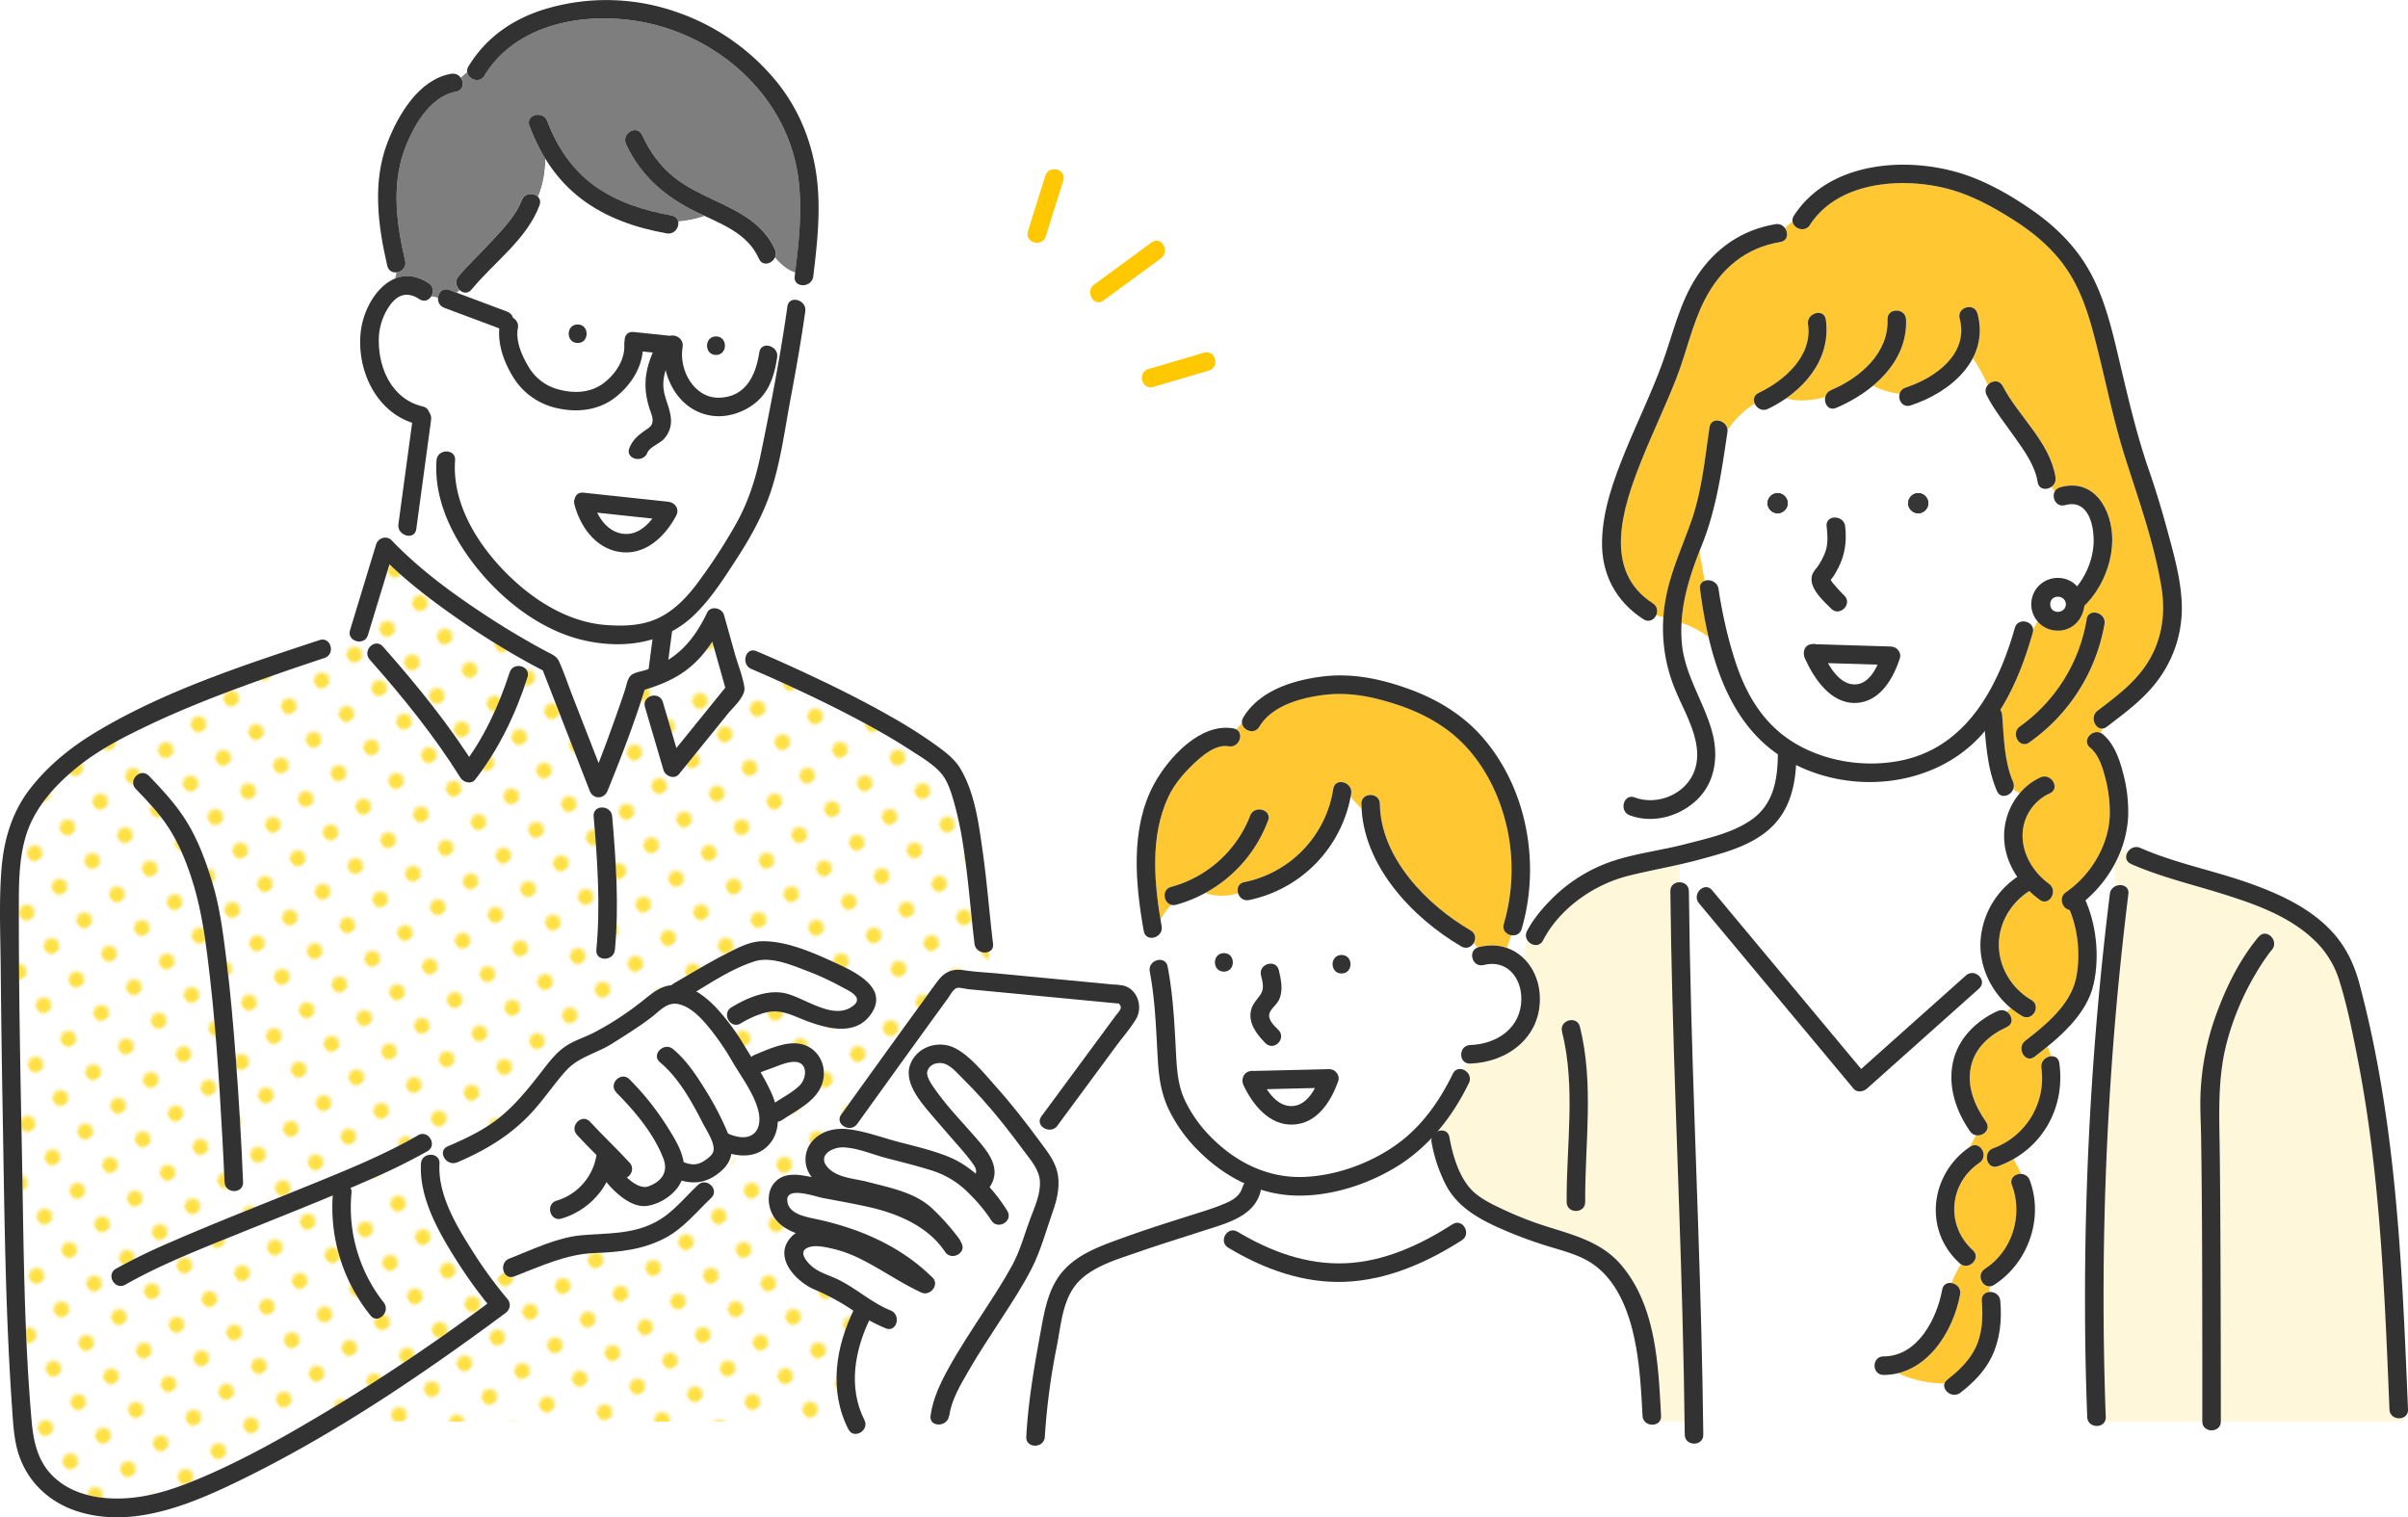<svg xmlns="http://www.w3.org/2000/svg" xmlns:xlink="http://www.w3.org/1999/xlink" viewBox="0 0 1299.03 818.57"><defs><style>.a{fill:none;}.b{fill:#fff;}.c{fill:#ffe146;}.d{fill:#fff7d9;}.e{fill:#ffc832;}.f{fill:#7e7e7e;}.g{fill:url(#a);}.h{fill:#363636;}.i{fill:#323232;}.j{fill:#ffc800;}</style><pattern id="a" width="12.5" height="12.5" patternTransform="matrix(-1.03, -1.39, 1.36, -1.07, -6737.46, 10699.89)" patternUnits="userSpaceOnUse" viewBox="0 0 12.5 12.5"><rect class="a" width="12.5" height="12.5"/><rect class="b" width="12.5" height="12.5"/><circle class="c" cx="6.25" cy="6.25" r="2.43"/></pattern></defs><path class="b" d="M343.92,307c2.72,5.47,7,10.2,13.24,11.28,7,1.2,12.47-2.89,16.52-8.11Z" transform="translate(-21.75 -30.4)"/><path class="b" d="M705.15,618c3.21,4.89,7.59,9.2,13.38,9.14s9.9-4.69,12.64-9.76Z" transform="translate(-21.75 -30.4)"/><path class="b" d="M296.51,709.36c12.4-4.77,25.55-11.38,38.89-12.56,13.85-1.23,27-.37,39.79-7,9.18-4.75,15.68-13.2,23.11-20.17a4.86,4.86,0,0,1,6.76,0,134.33,134.33,0,0,0,14.54-16.1,30.38,30.38,0,0,1-3.38-.62,14.94,14.94,0,0,1-5,8.82c-6.91,6.36-13.9,7.77-21.84,5.6-3,7.17-11.39,12.81-18.93,13.74-7.95,1-16.55-6.68-21.58-12.78a41.05,41.05,0,0,1-24.26,19.53c-6.2,1.84-8.82-7.81-2.66-9.64a30.75,30.75,0,0,0,21.38-23.65,4.88,4.88,0,0,1,.24-.84c-3.59-3.63-7.19-7.25-10.64-11-4.33-4.75,2.72-11.83,7.07-7.07,6.91,7.55,14.42,14.52,21.32,22.07,2.61,2.85,1.11,6.53-1.45,8,3.43,3.25,7.94,6.12,11.7,4.73,6.82-2.51,10.8-7.52,8-14.83-5-13.37-15.5-25.76-25.44-35.75-4.55-4.57,2.53-11.64,7.07-7.07a146.27,146.27,0,0,1,20.35,25.5c3.54,5.63,7.76,12.25,8.85,19.1,3.78,1.48,7.1,1.9,10.82-.46,1.78-1.13,4.57-3,5.24-5.19,1.27-4.21-3.67-11.47-5.54-15.13-6-11.7-13-24.58-23.25-33.09-5-4.12,2.16-11.16,7.07-7.07,7.11,5.9,12.49,14,17.32,21.81a161.46,161.46,0,0,1,12.31,23.71h0c3.78,1.68,8.87,3,12.74.91,4.46-2.45,4.82-8.38,3.76-12.79-2.28-9.52-9-18.2-13.89-26.55A139.66,139.66,0,0,0,405,585.58c-4.24-5.17-9.5-11.16-16.1-13.21-6.85-2.13-10.8,3.12-15.72,6.87-6.76,5.16-14.08,9.69-21.27,14.23-8.17,5.15-17.95,7.08-24.64,14.41-6.39,7-11.67,15-18,22-11.41,12.66-25.27,21-40.85,27.6-4.65,2-8.82-3-7.37-6.46-1.86.77-3.67,1.65-5.54,2.5a4.27,4.27,0,0,1,3.39,4.65c-.95,16.77,9.17,33.53,17.84,47.15,3.47,5.45,7.13,10.83,11,16l6-4.58A5.4,5.4,0,0,1,296.51,709.36Z" transform="translate(-21.75 -30.4)"/><path class="b" d="M651.66,551.85c3,16,3.72,31.67,4.57,47.86.46,8.65,1.13,16.79,4.93,24.72A72.78,72.78,0,0,0,676,644.83c13.19,13,30,21.14,48.77,20.51,17.75-.59,36.52-7.45,50.87-17.87,13.25-9.63,22.74-23.24,29.84-37.82a4.15,4.15,0,0,1,5.05-2.38,29.54,29.54,0,0,1,2.69-3.27c-4.81-1.33-4.26-9.63,1.58-9.82,14.53-.49,27.57-9.27,27.62-24.88,0-8.1-3.83-15.25-10.27-17.85-.07.51-.14,1-.19,1.55,0-.52.12-1,.19-1.55a15.81,15.81,0,0,0-10-.45c-6,1.55-8.71-7.41-3.26-9.46a26.26,26.26,0,0,1-2.13-2.43,4.73,4.73,0,0,1-6.69,1.87c-26-15.14-52-42.62-53.79-74.13-2-2.17-4.08-4.3-5.92-6.63a70.38,70.38,0,0,1-54.69,55.72,5.08,5.08,0,0,1-6-3.67,29.12,29.12,0,0,1-17.79-.08,72.46,72.46,0,0,1-15.68,6.31,5,5,0,0,1-2.67,0,40.12,40.12,0,0,0-5.75,8c.2,1.19.4,2.36.61,3.53a5.38,5.38,0,0,1-5,6.25c.56,4.23.9,8.44,1.33,12.6C647.4,547.54,651,548.17,651.66,551.85Zm93.81-6.27c6.45,0,6.44,10,0,10S739,545.58,745.47,545.58ZM696.7,575.21c.88-3.42,3.13-5.4,5-8.18,2.28-3.36,1.16-6.78.31-10.52-1.44-6.28,8.21-8.93,9.64-2.66,1.21,5.29,2.47,11,0,16.11-1.2,2.46-4.08,4.41-5,6.91-1.29,3.55,2.56,6.92,4.78,9.18,4.51,4.6-2.56,11.67-7.07,7.07S694.91,582.24,696.7,575.21ZM692,613a4.84,4.84,0,0,1,4.25-4.81,4.27,4.27,0,0,1,1.88-.07l40.69-1c3.08-.08,5.89,3.28,4.82,6.33-3.84,10.9-11.37,22.87-24.19,23.57s-22-10.84-27-21.38A5.22,5.22,0,0,1,692,613ZM682,544.58c6.44,0,6.43,10,0,10S675.52,544.58,682,544.58Z" transform="translate(-21.75 -30.4)"/><path class="d" d="M1169.94,512.66q-3.81,30.9-6.57,61.93a1775.29,1775.29,0,0,0-5.64,220.25,4.72,4.72,0,0,1-.51,2.43h52.62v-.09q0-17.37,0-34.74c-.06-39.69,0-79.39-.66-119.08-.13-7.73-.61-15.52-.29-23.25a142.35,142.35,0,0,1,8.83-43.5c5.36-14.47,12.64-29.06,22.61-41,4.14-4.94,11.18,2.17,7.07,7.07l-.63.8-1.7,2.29c-2.41,3.36-4.64,6.85-6.73,10.42a146.31,146.31,0,0,0-15.17,36.24c-5.22,19.62-4.12,39.26-3.88,59.27.24,19.61.33,39.22.41,58.83q.18,43.31.17,86.62s0,.06,0,.09h98.75c-.13-.71-.26-1.43-.38-2.14-2.91,1.29-7.25-.18-7.42-4.37-1.39-33.84-2.73-67.7-5.52-101.47-2.45-29.71-6-59.35-11.82-88.61-2.79-14.18-5.68-28.68-10.1-42.46a50.34,50.34,0,0,0-13.54-21c-13.18-12.5-31.2-18.93-48.21-24.29-16.8-5.29-34.1-9.31-50.27-16.41-3.16-1.38-3.16-4.49-1.58-6.69-1.15-.53-2.28-1.11-3.39-1.76a64.06,64.06,0,0,1-4.39,9.61c.4,3.59.8,7.18,1.15,10.76C1166.24,507,1170.46,508.43,1169.94,512.66Z" transform="translate(-21.75 -30.4)"/><path class="b" d="M1162,497.65a68,68,0,0,1-15.15,18.48,75.64,75.64,0,0,1,4.43,45.13c-3,13.7-13.89,24.69-24.82,33.66.49,1.79,1.29,3.53,1.94,5.32a3.89,3.89,0,0,1,4.3,3.61c3,21.43-6.63,41.5-24.77,51.87a47.91,47.91,0,0,1,4.19,8,5.07,5.07,0,0,1,4.7,3.39c7.68,20.6-.88,44.69-19.22,56.48a4.87,4.87,0,0,1-2.35.81,12.18,12.18,0,0,0-.16,3,5.26,5.26,0,0,1,5.79,4.78c.89,10.38-.07,20.81-4.69,30.28-3.79,7.79-10,14-16.78,19.25-4.22,3.29-9.92-1.16-8.62-5a60.67,60.67,0,0,1-25-5.49,32.81,32.81,0,0,1-7.9,1c-6.45,0-6.44-10,0-10,18.47,0,28.79-20.37,31.66-36a4.16,4.16,0,0,1,5-3.55,64.58,64.58,0,0,1,5.12-10.17,5.94,5.94,0,0,1-.65-.5c-19.75-17.85-15.94-48.15,5.4-62.74,1.05-2.14,2.18-4.26,3.25-6.38a5,5,0,0,1-3.07-2.11c-7.55-10.86-12.06-24.14-9.18-37.38,2.77-12.7,12.46-22.2,24-27.46a5.07,5.07,0,0,1,5,.33,13.94,13.94,0,0,0,2-2.13,46,46,0,0,1-14.18-21.13,26,26,0,0,0-4.14,3c2.78,1.43,4.36,5.14,1.38,7.8l-60.58,54.06c-1.87,1.66-5.27,2.15-7.07,0l-10.28-12.34L938.3,517.71c-3-3.64.05-8.49,3.53-8.73-2.21-4.77-4.32-9.59-7.26-13.85-2.23.56-4.47,1.08-6.71,1.59v9.63a4.79,4.79,0,0,1,5,4.83q.36,32.93,1.28,65.85c2,73.42,5.43,146.8,6.4,220.24h207.9a5.1,5.1,0,0,1-.69-2.43q-1.12-31.12-1.19-62.27a1774.43,1774.43,0,0,1,13.4-219.91,5.23,5.23,0,0,1,3.17-4.25C1162.76,504.83,1162.36,501.24,1162,497.65Z" transform="translate(-21.75 -30.4)"/><path class="b" d="M945.37,510.64,955.66,523l70.11,84.1,56.53-50.44a4.89,4.89,0,0,1,5.69-.73,26,26,0,0,1,4.14-3,41.75,41.75,0,0,1-2-13.64,45,45,0,0,1,19.92-35.81,39,39,0,0,1-7.15-22.7,36,36,0,0,1,8.54-22.56,12.76,12.76,0,0,1-3.62-2.15c-1.38,3.73-6.82,5.59-8.77,1.12-4.38-10.08-5.66-21.36-6.55-32.41-.54.64-1.07,1.28-1.63,1.91-24.69,27.59-67.7,32.59-100.22,16.41-.83,14-4.72,27.19-16.55,36.36-10.24,8-23.3,11.3-35.6,14.65-1.31.36-2.62.69-3.93,1,2.94,4.26,5,9.08,7.26,13.85A4.12,4.12,0,0,1,945.37,510.64Z" transform="translate(-21.75 -30.4)"/><path class="d" d="M900,502.93c-18.46,4.67-36.88,17.52-45.79,34.77-2,3.84-6.51,2.83-8.39,0-1.41,2.93-1.52,6.43-1.88,9.81a30.3,30.3,0,0,1,8.57,21c.45,21.5-17.43,34.94-37.62,35.62a5.24,5.24,0,0,1-1.58-.18,29.54,29.54,0,0,0-2.69,3.27,5.31,5.31,0,0,1,3.59,7.43,122.16,122.16,0,0,1-16.8,26c2.55-1,5.69-.26,6.3,3.19,1.65,9.24,4.68,19.78,10.76,27.1,4.82,5.79,13,9.41,19.66,12.56a189,189,0,0,0,23.95,9.1c14.46,4.53,28.46,8.43,38.59,20.53,18.52,22.12,19.76,53.58,21.22,81a4.5,4.5,0,0,1-.89,3.09h13.57q-.37-29.37-1.18-58.74c-2.05-75.79-5.66-151.53-6.5-227.35a4.67,4.67,0,0,1,5-4.83v-9.63C918.56,498.83,909.19,500.59,900,502.93ZM876.9,678.87c0,6.45-10,6.43-10,0-.18-30.54,5-61.88-2.49-91.93-1.56-6.26,8.09-8.9,9.64-2.66C881.77,615.31,876.72,647.36,876.9,678.87Z" transform="translate(-21.75 -30.4)"/><path class="b" d="M1135.82,302.91c-4.7,1.32-7.34-3.86-5.69-7.23-.56-.89-1.09-1.81-1.61-2.7-2.66,1.94-6.86,1.6-7.5-2.47-1.39-8.85-7-16.57-12-23.73-5.32-7.55-11.22-14.84-15.47-23.08a4.86,4.86,0,0,1,.62-5.57c-2.5-4.88-4.94-9.9-8.17-14.41-6.43,12.21-20,21-33.52,25.4-4.29,1.39-6.85-2.88-6-6.26a41.37,41.37,0,0,1-14.36-4.37,80,80,0,0,1-20,12c-4.09,1.72-6.58-2.34-5.82-5.83-7.09,1.77-14.28,2.63-21,.64a68.61,68.61,0,0,1-9.84,5.71,5.28,5.28,0,0,1-7.18-2.86,47.05,47.05,0,0,0-14.63,14.26,6.15,6.15,0,0,1-.06,1.12c-3.15,21.08-5.9,41.38-13.93,61.29-.39,1-.78,1.95-1.16,2.93.85,5.42,1.81,10.72,2.79,16a5.65,5.65,0,0,1,7.48,4.44c-.39-2.9.34,2.17.46,2.92.51,3.15,1.09,6.28,1.71,9.4a232.39,232.39,0,0,0,6.69,26.11,11.61,11.61,0,0,0,6.3.39,11.61,11.61,0,0,1-6.3-.39c.13.41.25.81.38,1.21,6.14,18.57,16,34.62,33.49,44.43,16.64,9.34,37.3,12.24,55.95,8.39,35.14-7.25,52.11-39.71,61.16-71.47,1.57-5.5,9.36-4,9.83.74.87-1.48,1.73-3,2.59-4.5a13.86,13.86,0,0,1-3.31-9A14.41,14.41,0,0,1,1132,342.18a13.69,13.69,0,0,1,10.27,4.56,41.3,41.3,0,0,0,8.85-22.45C1151.76,314.68,1148.64,299.3,1135.82,302.91ZM980.7,307.25a5.38,5.38,0,1,1,5.37-5.38A5.47,5.47,0,0,1,980.7,307.25ZM999.24,341c.57-2.18,2.23-3.65,3.44-5.48a37.44,37.44,0,0,0,3.57-6.81c1.82-4.66,1.42-9.44.9-14.31-.69-6.41,9.32-6.34,10,0,1,9.14-.32,16.64-4.95,24.65a21.4,21.4,0,0,1-2.16,3.34,8.72,8.72,0,0,0-.69.88,21.31,21.31,0,0,0,2.21,2.92c1.61,1.93,3.36,3.78,5.14,5.56,4.56,4.56-2.51,11.63-7.07,7.07C1005.42,354.57,997.52,347.65,999.24,341Zm47.42,44.55c-3.48,10.83-10.71,23.54-23.55,24.11-13.79.6-22.82-13.2-27.76-24.21a5.49,5.49,0,0,1-.49-2.17c-.21-2.54,1.23-5.2,4.35-5.34a4.21,4.21,0,0,1,2.23,0l40.4,1.24C1045,379.27,1047.69,382.31,1046.66,385.51Zm9.89-78.26a5.38,5.38,0,1,1,5.37-5.38A5.47,5.47,0,0,1,1056.55,307.25Z" transform="translate(-21.75 -30.4)"/><path class="e" d="M928.9,366.39A57.92,57.92,0,0,1,943.43,374c-2-8.66-3.47-17.39-4.59-25.82a3.83,3.83,0,0,1,2.52-4.44c-1-5.29-1.94-10.59-2.79-16C933.63,340.32,929.63,353,928.9,366.39Z" transform="translate(-21.75 -30.4)"/><path class="e" d="M1187.82,347.4c-4-24.33-12.4-47.5-19.82-70.89-5.72-18.06-9.5-36.64-14-55-3.86-15.68-7.83-31.47-16.79-45.12-7.43-11.31-17.83-20.11-29.16-27.32-11.85-7.53-24.32-14.28-38.09-17.44-24.24-5.56-57-2.73-71.77,20.08-2.79,4.29-8.83,2-9.41-1.87a36.92,36.92,0,0,0-4.11,3.64c1.94,2.66,1.59,6.86-2.47,7.53-1.12.18-2.22.4-3.3.64A25,25,0,0,0,977,167a25,25,0,0,1,1.87-5.36c-17.21,3.84-29.55,14.94-37.63,30.79-6.8,13.37-9.71,28.17-15.17,42.07-6,15.16-13.05,29.83-19.07,45-9.83,24.69-21,58.83,6.36,76.4a4.91,4.91,0,0,1,1.8,6.43c1.34.34,2.66.69,4,1,.13-1.88.32-3.78.57-5.68,2.17-16.47,9.15-30.8,14.55-46.3,5.66-16.26,7.26-33.56,9.79-50.5.89-6,9.43-3.94,9.7,1.54a47.05,47.05,0,0,1,14.63-14.26,4.17,4.17,0,0,1,2.13-5.77c13.85-6.58,29.07-19.79,26.65-36.89-.89-6.3,8.75-9,9.65-2.66,2.51,17.83-7.49,32.77-21.41,42.47,6.71,2,13.9,1.13,21-.64a5.21,5.21,0,0,1,3.16-3.81c15.39-6.48,31.16-19.91,30.44-38.05-.26-6.45,9.74-6.41,10,0,.58,14.7-7.12,26.77-17.82,35.71a41.37,41.37,0,0,0,14.36,4.37,4.78,4.78,0,0,1,3.29-3.38c15.85-5.13,34.23-18.14,29.14-37.22-1.66-6.24,8-8.87,9.64-2.66a32.41,32.41,0,0,1-2.6,24.12c3.23,4.51,5.67,9.53,8.17,14.41,2.06-2.41,6.16-3.07,8,.52,8.46,16.41,25.52,30.29,28.5,49.2a5.18,5.18,0,0,1-2.14,5.13c.52.89,1,1.81,1.61,2.7a4.68,4.68,0,0,1,3-2.41c18.47-5.2,28.16,12.39,28.06,28.49a51.56,51.56,0,0,1-15,35.48,4.48,4.48,0,0,1-.18.94c-1.18,7.07-6.92,12.72-14.52,12.42a14.46,14.46,0,0,1-10.41-5.19c-.86,1.51-1.72,3-2.59,4.5a5,5,0,0,1-.19,1.92c-4.11,14.43-9.51,28.83-17.52,41.58a5.15,5.15,0,0,1,1,2.77c.93,11.71,1.09,25,5.85,36a5.13,5.13,0,0,1,.13,3.93,12.76,12.76,0,0,0,3.62,2.15,31.74,31.74,0,0,1,11.08-8.42c5.83-2.63,10.91,6,5,8.63a25,25,0,0,0-14.67,22.35c-.19,10.51,5.91,20.3,14.21,26.4,5.13,3.77.14,12.44-5,8.63a53.78,53.78,0,0,1-5.49-4.63c-9.59,6.1-16.16,16.54-16.44,28.11a32.49,32.49,0,0,0,.6,7.06c.09-.12.19-.23.27-.35-.08.12-.18.23-.27.35a35.46,35.46,0,0,0,16.89,23.52c5.56,3.25.52,11.89-5,8.64a46,46,0,0,1-6.26-4.45,13.94,13.94,0,0,1-2,2.13c3,1.89,4,6.48.06,8.3-9.31,4.26-17.16,11.11-19.37,21.49-2.27,10.62,2.21,21.1,8.17,29.67,2.84,4.1-1.68,8-5.57,7.16-1.07,2.12-2.2,4.24-3.25,6.38l.19-.14c5.35-3.61,10.35,5.06,5,8.64-16.45,11.12-18.34,33.81-3.56,47.17,4.57,4.13-1.7,10.74-6.42,7.57a64.58,64.58,0,0,0-5.12,10.17,5.31,5.31,0,0,1,4.68,6.21c-3.28,17.86-15,37.88-33.41,42.41a60.67,60.67,0,0,0,25,5.49,4.53,4.53,0,0,1,1.55-2.07c5.83-4.53,11.24-9.58,14.7-16.2,4.23-8.1,4.6-17.33,3.84-26.26a4.21,4.21,0,0,1,4.21-4.78,12.18,12.18,0,0,1,.16-3c-4.34.23-7.29-6.49-2.7-9.44,14.82-9.53,20.72-28.86,14.63-45.2-1.4-3.74,1.79-6.16,4.94-6a47.91,47.91,0,0,0-4.19-8,52.9,52.9,0,0,1-8.27,3.82c-6.07,2.21-8.66-7.46-2.66-9.64A40.28,40.28,0,0,0,1123,606.51a5.59,5.59,0,0,1,5.34-6.27c-.65-1.79-1.45-3.53-1.94-5.32-2.37,2-4.75,3.81-7.06,5.57-5.11,3.92-10.08-4.77-5-8.63,10.83-8.31,24.17-19.26,27.28-33.26a64.9,64.9,0,0,0-3.4-37.36c-3.82-.48-6.16-6.59-2-9.49,13.37-9.22,23.2-25.32,23.66-41.79a73.13,73.13,0,0,0-2.5-20.18c-1.49-5.73-3.46-12.09-8.1-16.07-4.46-3.83,1-10,5.74-7.92l1-2.32c-4.09.37-7-6.35-2.72-9.61,9.61-7.37,19.5-14.62,26.3-24.85C1187.91,376.56,1190.2,362,1187.82,347.4Zm-30.73,19.73a98.72,98.72,0,0,1-40.59,63.8c-5.27,3.72-10.27-5-5-8.64a88.89,88.89,0,0,0,36-57.82C1148.52,358.13,1158.16,360.83,1157.09,367.13Z" transform="translate(-21.75 -30.4)"/><path class="f" d="M452.42,126.66c-5.11-39.78-36.26-71-74.12-82-32.35-9.38-76.1-4.79-95.17,26.48-2.65,4.35-8.61,2.1-9.32-1.76a25.18,25.18,0,0,0-3.45,3c1.83,2.65,1.42,6.75-2.57,7.45a21.35,21.35,0,0,0-3.1.8c-.24.44-.47.89-.69,1.33.22-.44.45-.89.69-1.33-12.7,4.25-21,19.86-25.09,31.53-6.66,19-3.74,39.87.72,59,.83,3.54-1.88,5.93-4.67,6.21-.25,1.09-.5,2.18-.72,3.28,5.35-2.16,11.52-1.84,18.09,2.52a5.08,5.08,0,0,1,1.39,7.16,20.67,20.67,0,0,1,3.63.81c.18-2.94,2.52-5.66,6-4.35l4.14,1.55,1.57-1.39a5.35,5.35,0,0,1-.7-7.46c5.06-6.15,11.1-11.58,16.47-17.46,6.28-6.87,14.3-14.67,17.62-23.57,1.54-4.13,6.6-4.17,8.87-1.82A52.23,52.23,0,0,0,315.91,116a100.47,100.47,0,0,1-8.51-17.58c-2.26-6,7.41-8.63,9.64-2.66,5.07,13.6,13.3,26,25.11,34.64,12.33,9,27,13.66,42,16.3a4,4,0,0,1,3.52,3.23,57.15,57.15,0,0,0,14.24-3c-1.41-.65-2.82-1.3-4.21-2-16.79-8.09-30.25-19.55-38.17-36.75-2.67-5.81,5.95-10.88,8.64-5,4.12,9,9.75,16.92,17.54,23.06,6.31,5,13.62,8.54,20.87,11.91,13.34,6.21,27,12.65,33.29,26.87a5.09,5.09,0,0,1,0,4.37c3.1,3.66,6.63,6.75,10.93,8.1C452.76,160.63,454.59,143.56,452.42,126.66Z" transform="translate(-21.75 -30.4)"/><path class="b" d="M450.47,179.51c.08-.68.17-1.37.25-2.06-4.3-1.35-7.83-4.44-10.93-8.1-1.62,3.41-6.7,5-8.61.67-5.55-12.48-17.64-17.72-29.32-23.11a57.15,57.15,0,0,1-14.24,3c.62,3.11-2,7.15-6.18,6.41-16.55-2.93-32.85-8.46-46.3-18.78A79.24,79.24,0,0,1,315.91,116,52.23,52.23,0,0,1,312,136.65a4.08,4.08,0,0,1,.77,4.48c-6.86,18.4-24.56,30.72-36.66,45.45-2,2.39-4.6,2-6.37.38l-1.57,1.39,27.12,10.16a5,5,0,0,1,3.16,3.36,5.07,5.07,0,0,1,2.65,5.55c-1.3,6.85,2.1,14.69,5.53,20.44a26.42,26.42,0,0,0,17,12.78c8.16,2.13,16.95,1.64,23.83-3.62,6.29-4.82,11.46-12.46,11.06-20.62a5.33,5.33,0,0,1,.22-1.79c-.29-2.72,1.28-5.48,4.74-5.12l19,2a5,5,0,0,1,.56.09c3.16-1.07,7.74,1.58,6.94,6-2.19,12.15,6.1,27.67,19.82,27.3,14.32-.38,19.75-12.27,21.55-24.49.94-6.36,10.57-3.64,9.64,2.66-1.21,8.2-3.48,16.46-9.45,22.54-6.21,6.31-16,10.05-24.78,9.14-13.68-1.43-22.91-12.19-25.92-24.63a24,24,0,0,0-1.05,10.55c.75,5.2,3.36,9.94,3.85,15.19a14.21,14.21,0,0,1-4.1,11.7c-2.31,2.3-7.33,4-8.59,7.11-2.42,5.88-12.09,3.29-9.65-2.66,1.71-4.16,4.38-6.54,8-9.11,1.47-1.05,3.39-2,4.13-3.78,1.09-2.58-.5-5.84-1.3-8.34-3.5-10.92-2.64-19.85,1.76-30.21l-5.46-.57c-.89,9.86-7.2,18.95-14.9,24.88-9,6.91-20.25,8.15-31.11,5.73A36.78,36.78,0,0,1,298,232.91c-4.46-7.48-7.69-16.53-6.91-25.34l-29.72-11.12a5.14,5.14,0,0,1-3.37-5.3,20.67,20.67,0,0,0-3.63-.81,4.39,4.39,0,0,1-6.43,1.48c-6.09-4-11.3-2.86-15.62,3A32.35,32.35,0,0,0,226.17,212c-.78,16.16,6.7,33.7,23.66,37.66a4.31,4.31,0,0,1,3.4,3.11,5.2,5.2,0,0,1,1.09,4q-4,29.51-8,59c-.72,5.31-7.56,4.28-9.29.13l-1.95,8.09c13.91,14.06,30,25.94,46.48,36.86Q293,368.53,305,375.44q5.89,3.4,11.91,6.6c2.72,1.43,5.14,2.29,6.47,5.2,2.71,5.92,4.77,12.25,7.13,18.31q7.11,18.27,14.23,36.53,6.26-16.17,11.9-32.57c.83-2.4,1.66-4.82,2.45-7.24.74-2.25,1.19-5.59,2.9-7.31,1.9-1.89,5.47-2.21,7.91-3l1.78-.61,2.1-16c-11.34,3.4-23.73,3.39-35.79.83-22.33-4.73-42.49-19.75-57-36.93-14-16.62-25.36-38.11-23.74-60.46.46-6.39,10.47-6.42,10,0-1.71,23.51,12.36,45.78,28.49,61.69,14.33,14.13,32.91,25.78,53.41,27.18,8.94.61,18.21.39,26.56-3.24C386.07,359.87,393.8,351,400.18,342a299.69,299.69,0,0,0,19.07-29.79c6.45-11.84,10.21-23.84,12.92-37,5.43-26.36,10.55-52.82,14.33-79.46.65-4.56,5.78-4.45,8.3-1.71.63-3.32,1.28-6.63,1.71-10C453.51,184.88,450,183.39,450.47,179.51ZM333.38,215.44c-6.44,0-6.43-10,0-10S339.82,215.44,333.38,215.44ZM408,221.89c-6.44,0-6.43-10,0-10S414.4,221.89,408,221.89Zm-21.44,86.7c-6.09,11.53-17.06,21.92-31.08,19.48-12.69-2.21-20.76-13.81-23.81-25.56a4.81,4.81,0,0,1,.22-3.24,4,4,0,0,1,4.6-3.09l45.76,4.89C386,301.47,388.42,305,386.52,308.59Z" transform="translate(-21.75 -30.4)"/><path class="e" d="M684.51,433c-7-1.25-14.39,5.23-19,9.61-5.29,5-10.32,10.94-13.45,17.58-9.6,20.35-7.87,44.63-4.26,66.34a40.12,40.12,0,0,1,5.75-8c-4.17-1.19-5.22-8.25,0-9.67a63.5,63.5,0,0,0,42.59-38.39c2.26-6,11.92-3.36,9.64,2.66a74.39,74.39,0,0,1-33.89,39.06,29.12,29.12,0,0,0,17.79.08c-.76-2.45.11-5.31,3.34-6a60.76,60.76,0,0,0,48-50.35c1-6.35,10.66-3.64,9.64,2.65-.09.55-.2,1.09-.3,1.63,1.84,2.33,3.91,4.46,5.92,6.63-.06-.92-.1-1.84-.11-2.76-.07-6.45,9.93-6.43,10,0,.35,29,25.36,54.51,48.95,68.25a4.73,4.73,0,0,1,1.64,6.77,26.26,26.26,0,0,0,2.13,2.43,5.26,5.26,0,0,1,.6-.18,26.12,26.12,0,0,1,15.14.41c.78-2.28,1.63-4.54,2.44-6.83-2.67-.43-5.05-2.74-4.07-6.09a104.81,104.81,0,0,0,1.48-52.93c-3.86-16.5-11.69-32.56-23.71-44.65-9.88-9.94-22.35-16.55-35.59-20.87s-26.51-6.94-40.5-5c-12,1.68-27,5.94-33.61,17-2.66,4.45-8.77,2.06-9.33-1.94l-3.06,3.36C693,426.18,690.22,434,684.51,433Z" transform="translate(-21.75 -30.4)"/><path class="b" d="M416.31,573.86c8-4.89,18.62-9.51,28.13-7.79,11,2,26.72,15.42,37.61,6.9,5.86-4.57-2.49-8.13-6.25-10.15a146.5,146.5,0,0,0-17.5-8.18c-8.42-3.19-20.32-8.5-29.43-5.62-11,3.49-21.43,10.11-31.49,16.27A48.57,48.57,0,0,1,408.07,574a91.35,91.35,0,0,1,7,8.3l.65-.33C413.54,579.92,413,575.91,416.31,573.86Z" transform="translate(-21.75 -30.4)"/><path class="g" d="M555.11,543.87c-2.81,1.17-7.13-.31-7.61-4.37-2.09-17.69-3.33-35.46-6.13-53.06a192.9,192.9,0,0,0-5-23.57c-1.53-5.25-3.32-11.24-7-15.45-4.37-5-10.91-8.77-16.43-12.36-7.16-4.65-14.56-8.94-22-13.05-14.1-7.73-28.55-14.81-43.15-21.53q-7.68-3.54-15.43-6.93l-4.6-2-.8-.35h0l.25.11c-4.21-1.76-4.05-7.26-1.43-9.29-3-1.37-6-2.71-9-4.12.53,1.89,1.07,3.78,1.6,5.68,1.61,5.7,4.07,11.71,5,17.58.74,4.89-6,10.74-8.84,14.2L388,448c-2.47,3-7.39,1.09-8.36-2.21l-10-34c-1.82-6.2,7.83-8.82,9.64-2.66q3.65,12.4,7.3,24.81L413,401.4q-3.5-12.42-7-24.85a59.33,59.33,0,0,1-14,15.38c-6.71,5.05-14.5,8.16-22.47,10.6-5.73,18.45-12.71,36.59-20,54.48-1.9,4.66-7.78,4.77-9.64,0q-12.66-32.47-25.3-64.94a409.5,409.5,0,0,1-46.12-28c-12.58-8.75-24.94-18.12-36.08-28.7l-.33,1.35.33-1.35-.49-.45q-5.81,19-11.62,38.09a4.9,4.9,0,0,1-1.54,2.39l3.05,3.48a4.34,4.34,0,0,1,6.5.29c16.63,18.8,32.78,38.56,46.57,59.61,9.61-13.73,16.77-29.79,21.86-45.58,2-6.11,11.62-3.48,9.64,2.66C300,415.4,290.74,434.84,278,451c-2.08,2.64-6.33,1.43-7.86-1-14.17-22.69-31.29-43.78-49-63.81a5.12,5.12,0,0,1,.57-7.36l-3.05-3.48c-2.74,2.29-7.61.81-8.26-2.71a49.66,49.66,0,0,1-10.3,6.56,5,5,0,0,1-3.31,6.1c-11.57,3.83-23.1,7.75-34.58,11.86-20.11,7.2-40.12,14.86-59.44,24-14,6.65-28.37,14-40.4,23.92C50.6,454.88,39.9,467,35.55,481.93c-3.37,11.58-3.57,23.78-3.61,35.75-.11,44.67.77,89.35,1.65,134,.95,48.25,1,96.91,5.22,145,.95,10.82,3.13,21.46,11,29.54,11.08,11.33,28,13.67,43.13,12.17,14.53-1.45,28.7-7,42-12.81,14.23-6.29,28-13.55,41.56-21.19a1039.75,1039.75,0,0,0,108.18-70.75c-1.65-2.06-3.27-4.14-4.86-6.26l-2.66,2.05,2.66-2.05c-4.39-5.84-8.53-11.88-12.4-18-9.34-14.84-19.59-33-18.57-51.2a5.08,5.08,0,0,1,.71-2.35L249,656l.55-.17a5.23,5.23,0,0,1,4.27-2.46c-.11-.92-.19-1.86-.26-2.81a5.24,5.24,0,0,1-1.2.93A330.39,330.39,0,0,1,221,666.89q-5.06,2.24-10.15,4.41a4.56,4.56,0,0,1,.48,2.61A82.82,82.82,0,0,0,228.72,733c4,5-3.06,12.1-7.08,7.07a92.92,92.92,0,0,1-20.37-64.72c-17.1,7.13-34.35,13.92-51.52,20.89-20.39,8.27-41.2,16.37-60.39,27.24-5.61,3.19-10.64-5.46-5-8.63a324.53,324.53,0,0,1,30.45-14.74c12.47-5.44,25-10.6,37.67-15.69-1-3.87-1.78-7.8-2.65-11.71-2.88.95-6.78-.57-6.94-4.54-.32-7.91-.73-15.81-1.16-23.71-1.8-33.09-4-66.26-8.19-99.13-1.8-14-4.1-27.94-8.54-41.41-3.15-9.56-7-18.88-12.52-27.32-5-7.54-11.22-14.09-17.47-20.57-4.46-4.64,2.6-11.72,7.08-7.08,7.35,7.64,14.62,15.45,20.23,24.49,6.27,10.07,10.41,21.4,13.87,32.69,4.11,13.39,5.89,27.47,7.62,41.33,2.24,17.92,3.81,35.93,5.16,53.93,1.67,22.23,3,44.5,3.92,66.78a4.32,4.32,0,0,1-3.06,4.54c.87,3.91,1.68,7.84,2.65,11.71,11.09-4.47,22.2-8.9,33.27-13.41,20.84-8.5,42.06-16.92,61.61-28.16,5.12-2.94,9.76,4,6.25,7.7.07,1,.15,1.89.26,2.81a5.94,5.94,0,0,1,1.63.16c1.87-.85,3.68-1.73,5.54-2.5a4.15,4.15,0,0,1,2.32-2.17c10.46-4.47,20.94-9.48,29.63-16.94,8.13-7,14.9-15.49,21.43-23.93,3.74-4.84,7.46-9.71,12.6-13.17,4.49-3,9.78-4.65,14.6-7a162.2,162.2,0,0,0,25.55-16.43c5.56-4.25,10.07-8.82,16.88-9.43a5.42,5.42,0,0,1,1.31-1.06c9.29-5.38,18.49-11,28-15.86,5.92-3,12.67-6.7,19.49-6.82,12.82-.23,26.91,5.84,38.3,11.07,10,4.57,29.89,13.12,21.09,27.3-9.24,14.9-28.47,7.53-40.87,2.41-6.91-2.85-11.87-4-19.1-1.58a53.87,53.87,0,0,0-10.9,5.11,4.44,4.44,0,0,1-5.62-.51l-.65.33c3.17,4.19,6.06,8.6,8.79,13.06q1.58,2.58,3.2,5.18a5.47,5.47,0,0,1,1.58-1c7.45-3.1,17.73-7.95,25.82-5.8,9.32,2.48,13.76,12.34,10.85,21.21-3.12,9.52-14.08,14.55-21.81,19.76a4.81,4.81,0,0,1-2.18.83,19,19,0,0,1-5.44,13.11c-4.53,4.54-10.43,5.6-16.3,4.84a134.33,134.33,0,0,1-14.54,16.1c2,1.73,2.8,4.79.31,7.11-7.9,7.41-14.88,16.29-24.59,21.46-12.26,6.53-25,7.72-38.66,8.24-15.05.57-29,7.24-42.95,12.59a4.08,4.08,0,0,1-5.5-2.22l-6,4.58c2.46,3.29,5,6.51,7.67,9.63,2.27,2.66,1.7,5.82-1,7.85l-2.53,1.88c-26.79,19.79-54.39,39.07-83,56.55H477.5c-8.07-19.52-4.41-41,4.62-59.78-.52-.35-1.05-.69-1.57-1a124.23,124.23,0,0,0-19.79-10.53c-9.81-4.38-21.85-17.16-12.53-27.81a14.46,14.46,0,0,1,2.85-2.48c-5.87-2.2-10.91-5.54-13.34-11.58-2.07-5.14-1.9-11.69,2.08-15.93,4.82-5.11,11.8-4.23,18-3.05l1.77.33c-.15-.2-.3-.38-.44-.58a15.15,15.15,0,0,1,1-19.06c4.32-4.77,10.53-6.53,16.74-6.34l.7-1c-2.52-1.1-4.15-3.88-2.11-6.73q21.19-29.5,42.5-58.93c3.24-4.47,6.42-9,9.77-13.39,3.64-4.77,7.93-6.39,13.57-5.55,4.85.73,9.8,1.08,14.72,1.47ZM353.47,542.8c-.6,6.36-10.61,6.4-10,0,2.27-24,.58-48-1.47-72-.55-6.42,9.46-6.36,10,0C354.05,494.81,355.74,518.75,353.47,542.8Z" transform="translate(-21.75 -30.4)"/><path class="b" d="M625.31,571.8l-1.57-.13-9.53-.92L553.85,565,544,564c-1.36-.13-4.63-1-5.8-.72-2.25.49-3.86,3.91-5.13,5.65q-2.28,3.1-4.54,6.24-5.49,7.53-10.94,15.09-16.75,23.16-33.42,46.4a5.21,5.21,0,0,1-6.53,1.68l-.7,1a31.13,31.13,0,0,1,3.2.26c9.28,1.26,18.46,4.77,27.52,7.09,8.77,2.25,17.71,4.39,26.1,7.82a54.47,54.47,0,0,1,14.46,9.08c.6-1.9-.07-3.46-1.85-5.89s-3.68-4.79-5.66-7.06c-4.68-5.36-9.43-10.67-14-16.1-6.12-7.24-17.62-19.07-13.95-29.6,3.5-10,15.59-13.82,24.58-9,8.16,4.35,15.19,13.27,21.3,20.07,8.53,9.51,16.4,19.62,24,29.91l.72,1,5.54-7.17c-3.9.66-8.23-3.17-5.32-7.12l33.42-45.31q3.3-4.47,6.59-8.93c.86-1.16,2.87-3.1,2.8-4.69C626.29,572.93,625.37,572.1,625.31,571.8Z" transform="translate(-21.75 -30.4)"/><path class="b" d="M466.43,654.85l1.91-2.81A5.6,5.6,0,0,0,466.43,654.85Z" transform="translate(-21.75 -30.4)"/><path class="b" d="M582.84,667.86c-.35-6.64-5.13-11.74-8.9-16.86-7.07-9.6-14.44-19-22.41-27.88-3.19-3.55-6.48-7-9.88-10.37-2.78-2.75-5.83-6.46-9.4-8.14s-8.93-.56-10.15,3.79c-.84,3,2.86,7.85,4.55,10.24,6.39,9.07,14.29,17.16,21.57,25.51,6.9,7.93,14.23,16.74,7.45,26.81a91.88,91.88,0,0,1,9.49,12.69c3.4,5.5-5.26,10.51-8.64,5.05a84.92,84.92,0,0,0-11.91-14.38,47.83,47.83,0,0,0-21.11-12.79c-7.6-2.38-15.33-4.29-23.05-6.28-7.54-2-15.57-5.5-23.39-5.91a13.43,13.43,0,0,0-8.72,2.7l-1.91,2.81c-.41,1.59.09,3.47,2,5.52,5.24,5.55,14.41,5.79,21.34,7.61,11.81,3.09,25.22,5.61,34.48,14a124.65,124.65,0,0,1,14.88,16.67,4.72,4.72,0,0,1,.9,1.87,1.47,1.47,0,0,0,.1.13c3.57,5.38-5.09,10.39-8.64,5.05-8.88-13.36-24.82-20.33-39.86-23.84-8.62-2-17.37-3.5-26.06-5.17-4.19-.8-19.68-6.45-19.19,1.32.47,7.61,10.61,8.94,16.4,10.24a160.45,160.45,0,0,1,22.21,6.5c14.74,5.61,28.36,13.61,39.6,24.76,3.73,3.7-.28,9.08-4.36,8.49a5.43,5.43,0,0,1-2-.51c-11-5.11-20.87-12.11-31.65-17.55a68.34,68.34,0,0,0-15.61-5.84c-3.89-.88-9.25-2.2-13.14-.78-5.43,2-1.89,6.69.8,9.36,4.16,4.15,10,5.47,15.1,8,9.9,4.84,18.08,12.52,28.36,16.69,5.89,2.38,3.3,12-2.66,9.64a79.38,79.38,0,0,1-8.85-4.27c-8,16.72-11.32,36.56-2.61,53.66a5.75,5.75,0,0,1,.35.88h36.12a4.06,4.06,0,0,1-.68-3.09c1.23-9.19,5.31-17.62,9.74-25.67,5.64-10.26,12.13-20,18.5-29.83,5.45-8.39,11-16.77,15.75-25.55,4.45-8.17,6.59-16.7,9.84-25.35C580,681.52,583.19,674.7,582.84,667.86Z" transform="translate(-21.75 -30.4)"/><path class="b" d="M689.36,694.86c17.72,10.65,37.31,17.95,58.24,17s40.31-9.91,57.72-21c3.21-2.05,6.27.12,7.12,3a68.51,68.51,0,0,0,9.55-5.15c-8.29-4.53-15.7-10.31-20.18-19A82.59,82.59,0,0,1,794,646.51a5.29,5.29,0,0,1,0-2.18,92.51,92.51,0,0,1-18.58,15.29c-16.68,10.32-38.18,17-57.87,15.6a68.92,68.92,0,0,1-15.75-3,5.36,5.36,0,0,1-.2,1.32c-3.06,11.09-13.85,15.42-24,18.74a37.07,37.07,0,0,0,5.5,3.83A4.57,4.57,0,0,1,689.36,694.86Z" transform="translate(-21.75 -30.4)"/><path class="b" d="M907.84,794.18c-.87-16.32-1.74-32.84-6.09-48.68C898,732,891.3,718.28,878.83,710.89c-6.32-3.74-13.45-5.61-20.42-7.71a231.34,231.34,0,0,1-23.41-8.4c-4.39-1.85-8.81-3.82-13-6.11a68.51,68.51,0,0,1-9.55,5.15,4.8,4.8,0,0,1-2.08,5.67c-18.92,12.11-40,21.42-62.76,22.41s-44.15-6.9-63.28-18.41c-3-1.82-2.88-5.24-1.21-7.41a37.07,37.07,0,0,1-5.5-3.83c-1.93.62-3.84,1.21-5.66,1.8-12.06,3.91-24.18,7.61-36.14,11.79-10.52,3.68-23.14,7.21-31.39,15.12C595.08,729.91,594.27,744,592,756a385.82,385.82,0,0,0-6,41.25H909.07A4.93,4.93,0,0,1,907.84,794.18Z" transform="translate(-21.75 -30.4)"/><path class="b" d="M1007.86,388.14c3.36,5.83,8.08,11.49,14.41,11.5,5.93,0,9.86-5.29,12.39-10.68Z" transform="translate(-21.75 -30.4)"/><path class="b" d="M439.86,625.17c4.53-2.91,10.41-6.18,13.38-9.28,3.95-4.11,4.42-12.81-3.2-12.67-4.13.07-9.17,2.46-13.05,3.82q-2.46.87-4.88,1.84a116.45,116.45,0,0,1,6,11.51A42.59,42.59,0,0,1,439.86,625.17Z" transform="translate(-21.75 -30.4)"/><path class="h" d="M975.33,301.87a5.37,5.37,0,1,0,5.37-5.37A5.47,5.47,0,0,0,975.33,301.87Z" transform="translate(-21.75 -30.4)"/><path class="h" d="M1051.18,301.87a5.37,5.37,0,1,0,5.37-5.37A5.47,5.47,0,0,0,1051.18,301.87Z" transform="translate(-21.75 -30.4)"/><path class="b" d="M1127.79,356.4c0,5.46,8.15,5.42,8.44,0C1135.94,351,1127.79,350.93,1127.79,356.4Z" transform="translate(-21.75 -30.4)"/><path class="i" d="M980.84,436.18c0,14.16-2,28.06-14.5,36.65-10.33,7.1-23.63,9.89-35.58,13-12.63,3.28-26,4.87-38.38,8.88a84.42,84.42,0,0,0-33.84,20.95c-4.93,5-9.77,10.73-13,17-2.95,5.71,5.68,10.78,8.64,5.05,8.91-17.25,27.33-30.1,45.79-34.77,12.78-3.23,25.8-5.35,38.55-8.82,12.3-3.35,25.36-6.7,35.6-14.65,13.76-10.66,16.78-26.74,16.74-43.28,0-6.44-10-6.45-10,0Z" transform="translate(-21.75 -30.4)"/><path class="i" d="M1171.32,496.49c16.17,7.1,33.47,11.12,50.27,16.41,17,5.36,35,11.79,48.21,24.29a50.34,50.34,0,0,1,13.54,21c4.42,13.78,7.31,28.28,10.1,42.46,5.77,29.26,9.37,58.9,11.82,88.61,2.79,33.77,4.13,67.63,5.52,101.47.27,6.41,10.27,6.44,10,0-2.54-61.61-5-123.49-16.09-184.28-2.76-15.09-6.06-30.09-10-44.91-2.56-9.56-6.28-18.15-12.58-25.85-11.72-14.33-29.35-22.51-46.4-28.63-19.52-7-40.3-10.88-59.33-19.23-5.84-2.56-10.93,6.05-5,8.63Z" transform="translate(-21.75 -30.4)"/><path class="i" d="M1091.84,416.18c1.09,13.65,1.68,28.29,7.21,41,2.56,5.88,11.18.8,8.64-5.05-4.76-10.93-4.92-24.25-5.85-36-.51-6.37-10.51-6.43-10,0Z" transform="translate(-21.75 -30.4)"/><path class="i" d="M333.38,215.44c6.44,0,6.45-10,0-10s-6.44,10,0,10Z" transform="translate(-21.75 -30.4)"/><path class="i" d="M408,221.89c6.44,0,6.45-10,0-10s-6.44,10,0,10Z" transform="translate(-21.75 -30.4)"/><path class="i" d="M244.68,254.17q-4,29.5-8,59c-.85,6.29,8.78,9,9.64,2.66q4-29.5,8-59c.85-6.29-8.78-9-9.64-2.66Z" transform="translate(-21.75 -30.4)"/><path class="i" d="M291.5,204.76c-1.84,9.67,1.6,19.87,6.54,28.15a36.78,36.78,0,0,0,24.39,17.72c10.86,2.42,22.14,1.18,31.11-5.73,8.64-6.65,15.53-17.26,15-28.5-.3-6.41-10.3-6.44-10,0,.4,8.16-4.77,15.8-11.06,20.62-6.88,5.26-15.67,5.75-23.83,3.62a26.42,26.42,0,0,1-17-12.78c-3.43-5.75-6.83-13.59-5.53-20.44,1.2-6.29-8.43-9-9.64-2.66Z" transform="translate(-21.75 -30.4)"/><path class="i" d="M380.35,215c-3.15,17.55,7.3,37.82,26.43,39.81,8.82.91,18.57-2.83,24.78-9.14,6-6.08,8.24-14.34,9.45-22.54.93-6.3-8.7-9-9.64-2.66-1.8,12.22-7.23,24.11-21.55,24.49-13.72.37-22-15.15-19.82-27.3,1.13-6.29-8.51-9-9.65-2.66Z" transform="translate(-21.75 -30.4)"/><path class="i" d="M363.49,219.49l19,2c6.39.67,6.35-9.33,0-10l-19-2c-6.39-.67-6.34,9.33,0,10Z" transform="translate(-21.75 -30.4)"/><path class="i" d="M261.41,196.45l31.26,11.7c6,2.26,8.64-7.4,2.66-9.64L264.07,186.8c-6-2.25-8.64,7.41-2.66,9.65Z" transform="translate(-21.75 -30.4)"/><path class="i" d="M257.25,278.73c-1.62,22.35,9.73,43.84,23.74,60.46,14.48,17.18,34.64,32.2,57,36.93,20.47,4.34,41.85,1.37,57.51-13.24,9.21-8.6,16.24-19.63,23.09-30.14,7.63-11.71,14.64-24.07,19.05-37.39,5.29-16,7.5-33.37,10.6-49.87,2.94-15.64,5.7-31.32,7.93-47.08.9-6.29-8.74-9-9.64-2.65-3.78,26.64-8.9,53.1-14.33,79.46-2.71,13.14-6.47,25.14-12.92,37A299.69,299.69,0,0,1,400.18,342c-6.38,9-14.11,17.89-24.47,22.38-8.35,3.63-17.62,3.85-26.56,3.24-20.5-1.4-39.08-13.05-53.41-27.18-16.13-15.91-30.2-38.18-28.49-61.69.47-6.42-9.54-6.39-10,0Z" transform="translate(-21.75 -30.4)"/><path class="i" d="M253,183.18c-18.81-12.48-34.34,8.06-36.56,25.59-2.7,21.31,8.61,45.39,30.71,50.55,6.26,1.46,8.93-8.18,2.66-9.64-17-4-24.44-21.5-23.66-37.66a32.35,32.35,0,0,1,6.19-17.25c4.32-5.81,9.53-7,15.62-3,5.37,3.57,10.39-5.09,5-8.64Z" transform="translate(-21.75 -30.4)"/><path class="i" d="M374.19,219.89c-4.66,10.66-5.63,19.74-2.05,30.91.8,2.5,2.39,5.76,1.3,8.34-.74,1.74-2.66,2.73-4.13,3.78-3.61,2.57-6.28,4.95-8,9.11-2.44,6,7.23,8.54,9.65,2.66,1.26-3.08,6.28-4.81,8.59-7.11a14.21,14.21,0,0,0,4.1-11.7c-.49-5.25-3.1-10-3.85-15.19-.8-5.57.81-10.7,3-15.76,2.55-5.84-6.06-10.93-8.64-5Z" transform="translate(-21.75 -30.4)"/><path class="i" d="M331.63,302.51c3.05,11.75,11.12,23.35,23.81,25.56,14,2.44,25-7.95,31.08-19.48,1.9-3.59-.54-7.12-4.31-7.52l-45.76-4.89c-6.39-.68-6.34,9.32,0,10l45.76,4.89-4.32-7.53c-4,7.65-10.95,16.41-20.73,14.72-8.86-1.53-13.83-10.48-15.88-18.41C339.67,293.62,330,296.26,331.63,302.51Z" transform="translate(-21.75 -30.4)"/><path class="i" d="M221.18,386.21c17.71,20,34.83,41.12,49,63.81,1.53,2.45,5.78,3.66,7.86,1,12.7-16.21,22-35.64,28.28-55.21,2-6.14-7.67-8.77-9.64-2.66C290.93,411,282.55,429.19,271,444l7.86,1c-14.61-23.4-32.31-45.19-50.57-65.84-4.27-4.83-11.32,2.26-7.07,7.07Z" transform="translate(-21.75 -30.4)"/><path class="i" d="M369.68,411.83l10,34c1,3.3,5.89,5.26,8.36,2.21l26.44-32.67c2.8-3.46,9.58-9.31,8.84-14.2-.89-5.87-3.35-11.88-5-17.58q-3-10.71-6-21.42c-1.09-3.87-7.23-5.22-9.14-1.19-5.79,12.18-13.53,22.36-26,28.13a68.63,68.63,0,0,1-7.34,2.83c-2.44.81-6,1.13-7.91,3-1.71,1.72-2.16,5.06-2.9,7.31-.79,2.42-1.62,4.84-2.45,7.24-5.22,15.09-10.74,30.05-16.76,44.84h9.64l-19-48.8c-2.36-6.06-4.42-12.39-7.13-18.31-1.33-2.91-3.76-3.77-6.47-5.2q-6-3.18-11.91-6.6-11.94-6.88-23.41-14.53c-17.25-11.46-34.16-24-48.52-39-2.68-2.79-7.29-1.3-8.36,2.21L210.6,370.32c-1.88,6.17,7.77,8.81,9.64,2.66q7-23.07,14.08-46.15L226,329c12.7,13.24,27.44,24.54,42.47,35A408.11,408.11,0,0,0,316,392.82c-.77-1-1.54-2-2.3-3q13.08,33.59,26.17,67.18c1.86,4.77,7.74,4.66,9.64,0,7.64-18.76,14.95-37.8,20.83-57.18l-3.49,3.49c8.88-2.56,17.67-5.78,25.12-11.39,8.92-6.7,15.12-15.92,19.87-25.91l-9.14-1.19q5.51,19.5,11,39,.65-2.43,1.28-4.87l-34,42,8.36,2.21-10-34c-1.81-6.16-11.46-3.54-9.64,2.66Z" transform="translate(-21.75 -30.4)"/><path class="i" d="M1240.3,535.64c-10,11.91-17.25,26.5-22.61,41a142.35,142.35,0,0,0-8.83,43.5c-.32,7.73.16,15.52.29,23.25.64,39.69.6,79.39.66,119.08q0,17.37,0,34.74c0,6.43,10,6.44,10,0q0-43.32-.17-86.62c-.08-19.61-.17-39.22-.41-58.83-.24-20-1.34-39.65,3.88-59.27a146.31,146.31,0,0,1,15.17-36.24c2.09-3.57,4.32-7.06,6.73-10.42.34-.47,2.37-3.17,1.49-2l.84-1c4.11-4.9-2.93-12-7.07-7.07Z" transform="translate(-21.75 -30.4)"/><path class="i" d="M864.41,586.94c7.47,30,2.31,61.39,2.49,91.93,0,6.43,10,6.45,10,0-.18-31.51,4.87-63.56-2.85-94.59-1.55-6.24-11.2-3.6-9.64,2.66Z" transform="translate(-21.75 -30.4)"/><path class="i" d="M439.82,165c-6.33-14.22-19.95-20.66-33.29-26.87-7.25-3.37-14.56-6.93-20.87-11.91-7.79-6.14-13.42-14.09-17.54-23.06-2.69-5.83-11.31-.76-8.64,5,7.92,17.2,21.38,28.66,38.17,36.75C410.53,151.14,425,156,431.18,170c2.61,5.87,11.23.79,8.64-5Z" transform="translate(-21.75 -30.4)"/><path class="i" d="M283.13,71.14C302.2,39.87,346,35.28,378.3,44.66c37.86,11,69,42.22,74.12,82,2.26,17.59.18,35.37-1.95,52.85-.78,6.38,9.23,6.32,10,0,2.08-17.1,4-34.38,2.1-51.6-2.17-19.22-9-37.11-21-52.37a119.94,119.94,0,0,0-55.87-39,114.37,114.37,0,0,0-68.28-1.7c-18,5.11-33.09,15.2-42.9,31.3-3.36,5.51,5.29,10.54,8.63,5Z" transform="translate(-21.75 -30.4)"/><path class="i" d="M240.32,171.17c-4.46-19.1-7.38-40-.72-59,4.43-12.6,13.73-29.79,28.19-32.33,6.33-1.11,3.65-10.75-2.66-9.64-17.39,3-28.55,22.09-34.37,37.15-8.19,21.15-5.11,45-.08,66.45,1.46,6.26,11.11,3.61,9.64-2.66Z" transform="translate(-21.75 -30.4)"/><path class="i" d="M303.17,138.47c-3.32,8.9-11.34,16.7-17.62,23.57-5.37,5.88-11.41,11.31-16.47,17.46-4.05,4.94,3,12.05,7.07,7.08,12.1-14.73,29.8-27.05,36.66-45.45,2.25-6-7.41-8.65-9.64-2.66Z" transform="translate(-21.75 -30.4)"/><path class="h" d="M980.7,307.25a5.38,5.38,0,1,0-5.37-5.38,5.44,5.44,0,0,0,5.37,5.38Z" transform="translate(-21.75 -30.4)"/><path class="h" d="M980.7,307.25a5.38,5.38,0,1,0-5.37-5.38,5.44,5.44,0,0,0,5.37,5.38Z" transform="translate(-21.75 -30.4)"/><path class="h" d="M1056.55,307.25a5.38,5.38,0,1,0-5.37-5.38,5.44,5.44,0,0,0,5.37,5.38Z" transform="translate(-21.75 -30.4)"/><path class="h" d="M1056.55,307.25a5.38,5.38,0,1,0-5.37-5.38,5.44,5.44,0,0,0,5.37,5.38Z" transform="translate(-21.75 -30.4)"/><path class="i" d="M1007.15,314.36c.52,4.87.92,9.65-.9,14.31a37.44,37.44,0,0,1-3.57,6.81c-1.21,1.83-2.87,3.3-3.44,5.48-1.72,6.69,6.18,13.61,10.39,17.82,4.56,4.56,11.63-2.51,7.07-7.07-1.78-1.78-3.52-3.63-5.14-5.56a14.6,14.6,0,0,1-2.64-3.78c.59,1.51-.45,1.77,1.12,0a21.4,21.4,0,0,0,2.16-3.34c4.63-8,5.93-15.51,4.95-24.65-.68-6.34-10.69-6.41-10,0Z" transform="translate(-21.75 -30.4)"/><path class="i" d="M995.35,385.41c4.94,11,14,24.81,27.76,24.21,12.84-.57,20.07-13.28,23.55-24.11,1-3.2-1.71-6.24-4.82-6.33l-42.17-1.29c-6.44-.2-6.43,9.8,0,10l42.17,1.29-4.82-6.33c-2.1,6.51-6.48,16.8-14.75,16.79-9.31,0-15.14-12.25-18.29-19.28C1001.36,374.5,992.74,379.58,995.35,385.41Z" transform="translate(-21.75 -30.4)"/><path class="i" d="M938.84,348.18c4.32,32.58,13.49,69.68,42.12,89.25,33.16,22.64,82.67,19.7,109.91-10.74,13.83-15.46,21.83-35.14,27.45-54.86,1.77-6.2-7.88-8.85-9.64-2.66-9,31.76-26,64.22-61.16,71.47-18.65,3.85-39.31.95-55.95-8.39-17.45-9.81-27.35-25.86-33.49-44.43A231.09,231.09,0,0,1,951,360.5c-.62-3.12-1.2-6.25-1.71-9.4-.12-.75-.85-5.82-.46-2.92-.84-6.29-10.85-6.37-10,0Z" transform="translate(-21.75 -30.4)"/><path class="i" d="M1135.82,302.91c12.82-3.61,15.94,11.77,15.31,21.38-.93,14.23-10.74,29.61-24.93,33.65-6.18,1.77-3.55,11.42,2.66,9.65,19.41-5.54,32.24-26.26,32.36-45.83.1-16.1-9.59-33.69-28.06-28.49-6.18,1.74-3.56,11.39,2.66,9.64Z" transform="translate(-21.75 -30.4)"/><path class="i" d="M822.17,551c12.25-3.14,20.33,6.59,20.29,18.3-.05,15.61-13.09,24.39-27.62,24.88-6.42.21-6.45,10.21,0,10,20.19-.68,38.07-14.12,37.62-35.62-.38-18-14.66-31.89-33-27.2-6.23,1.59-3.59,11.24,2.66,9.64Z" transform="translate(-21.75 -30.4)"/><path class="i" d="M701.09,422.46c6.63-11.1,21.6-15.36,33.61-17,14-2,27.21.64,40.5,5s25.71,10.93,35.59,20.87c12,12.09,19.85,28.15,23.71,44.65A104.81,104.81,0,0,1,833,528.85c-1.82,6.19,7.83,8.83,9.64,2.66,10.24-35,3-75.69-21.18-103.42-10.46-12-24.2-20.3-39-25.75s-30.54-8.91-46.45-7.08-34.74,7.44-43.53,22.16c-3.31,5.53,5.33,10.57,8.63,5Z" transform="translate(-21.75 -30.4)"/><path class="i" d="M642,554.51c3,15.88,3.41,31.49,4.35,47.57.53,9.2,1.7,17.6,5.53,26.06a80,80,0,0,0,16,22.67c13.33,13.58,30.55,23,49.73,24.41,19.69,1.4,41.19-5.28,57.87-15.6,17.27-10.69,29.87-26.82,38.68-44.92,2.8-5.76-5.82-10.84-8.64-5.05-7.1,14.58-16.59,28.19-29.84,37.82-14.35,10.42-33.12,17.28-50.87,17.87-18.76.63-35.58-7.54-48.77-20.51a72.78,72.78,0,0,1-14.88-20.4c-3.8-7.93-4.47-16.07-4.93-24.72-.85-16.19-1.53-31.87-4.57-47.86-1.2-6.32-10.84-3.64-9.64,2.66Z" transform="translate(-21.75 -30.4)"/><path class="i" d="M687.17,423.36c-17.92-3.21-35.28,16-42.94,30.21-12.83,23.76-10,53.63-5.46,79.15,1.12,6.33,10.76,3.64,9.64-2.66-4-22.58-6.47-48.42,3.65-69.87,3.13-6.64,8.16-12.55,13.45-17.58,4.61-4.38,12-10.86,19-9.61,6.29,1.12,9-8.51,2.66-9.64Z" transform="translate(-21.75 -30.4)"/><path class="i" d="M682,554.58c6.43,0,6.44-10,0-10s-6.45,10,0,10Z" transform="translate(-21.75 -30.4)"/><path class="i" d="M745.47,555.58c6.44,0,6.45-10,0-10s-6.44,10,0,10Z" transform="translate(-21.75 -30.4)"/><path class="i" d="M692.52,615.7c4.92,10.54,14,22.09,27,21.38s20.35-12.67,24.19-23.57c1.07-3-1.74-6.41-4.82-6.33l-42,1c-6.43.15-6.45,10.15,0,10l42-1L734,610.85c-2.37,6.72-7.15,16.18-15.49,16.27-8.71.09-14.22-9.7-17.37-16.47C698.44,604.83,689.82,609.9,692.52,615.7Z" transform="translate(-21.75 -30.4)"/><path class="i" d="M794,646.51a82.59,82.59,0,0,0,7.79,23.19c6.75,13,20.15,19.58,33.19,25.08a231.34,231.34,0,0,0,23.41,8.4c7,2.1,14.1,4,20.42,7.71C891.3,718.28,898,732,901.75,745.5c4.35,15.84,5.22,32.36,6.09,48.68.34,6.4,10.34,6.44,10,0-1.46-27.46-2.7-58.92-21.22-81-10.13-12.1-24.13-16-38.59-20.53a189,189,0,0,1-23.95-9.1c-6.69-3.15-14.84-6.77-19.66-12.56-6.08-7.32-9.11-17.86-10.76-27.1-1.13-6.33-10.77-3.65-9.64,2.66Z" transform="translate(-21.75 -30.4)"/><path class="i" d="M692,670.85c-1.37,4.94-5.39,7.1-9.89,9-5.54,2.36-11.38,4.08-17.12,5.91-12.56,4-25.16,7.92-37.54,12.45-11,4-23.21,8.18-31.42,17-8.7,9.29-10.71,21.79-12.93,33.84-3.46,18.83-6.66,37.29-7.71,56.44-.35,6.43,9.65,6.42,10,0A362.84,362.84,0,0,1,592,756c2.32-12,3.13-26.11,12.47-35.06,8.25-7.91,20.87-11.44,31.39-15.12,12-4.18,24.08-7.88,36.13-11.79,11.53-3.73,26.08-7.36,29.72-20.54,1.72-6.22-7.93-8.87-9.64-2.66Z" transform="translate(-21.75 -30.4)"/><path class="i" d="M684.32,703.49C703.45,715,725,722.88,747.6,721.9s43.84-10.3,62.76-22.41c5.41-3.45.4-12.11-5-8.63C787.91,702,768.55,711,747.6,711.9s-40.52-6.39-58.24-17c-5.53-3.32-10.56,5.32-5,8.63Z" transform="translate(-21.75 -30.4)"/><path class="i" d="M307.4,98.38c5.73,15.38,14.62,29.08,27.74,39.14,13.45,10.32,29.75,15.85,46.3,18.78,6.3,1.11,9-8.52,2.66-9.64-14.91-2.64-29.62-7.26-42-16.3-11.81-8.64-20-21-25.11-34.64-2.23-6-11.9-3.39-9.64,2.66Z" transform="translate(-21.75 -30.4)"/><path class="i" d="M741,455.94a60.76,60.76,0,0,1-48,50.35c-6.3,1.31-3.63,11,2.66,9.65a70.36,70.36,0,0,0,55-57.35c1-6.29-8.61-9-9.64-2.65Z" transform="translate(-21.75 -30.4)"/><path class="i" d="M696.15,470.47a63.5,63.5,0,0,1-42.59,38.39c-6.21,1.69-3.57,11.33,2.66,9.64a73.94,73.94,0,0,0,49.57-45.37c2.28-6-7.38-8.63-9.64-2.66Z" transform="translate(-21.75 -30.4)"/><path class="i" d="M756.19,464.09c.39,32.66,27.17,61.31,53.9,76.89,5.57,3.25,10.61-5.39,5-8.64-23.59-13.74-48.6-39.22-48.95-68.25-.07-6.43-10.07-6.45-10,0Z" transform="translate(-21.75 -30.4)"/><path class="i" d="M702,556.51c.85,3.74,2,7.16-.31,10.52-1.88,2.78-4.13,4.76-5,8.18-1.79,7,3.06,13.21,7.67,17.91s11.58-2.47,7.07-7.07c-2.22-2.26-6.07-5.63-4.78-9.18.9-2.5,3.78-4.45,5-6.91,2.49-5.13,1.23-10.82,0-16.11-1.43-6.27-11.08-3.62-9.64,2.66Z" transform="translate(-21.75 -30.4)"/><path class="i" d="M938.3,517.71l73.14,87.72,10.28,12.34c1.8,2.15,5.2,1.66,7.07,0l60.58-54.06c4.82-4.29-2.28-11.34-7.07-7.07l-60.58,54.06h7.07L955.66,523l-10.29-12.34c-4.12-4.95-11.16,2.16-7.07,7.07Z" transform="translate(-21.75 -30.4)"/><path class="i" d="M922.84,511.18c.84,75.82,4.45,151.56,6.5,227.35q.88,32.93,1.28,65.85c.07,6.43,10.07,6.45,10,0-.84-75.82-4.46-151.56-6.5-227.35q-.89-32.92-1.28-65.85c-.07-6.43-10.07-6.45-10,0Z" transform="translate(-21.75 -30.4)"/><path class="i" d="M1159.94,512.66a1774.43,1774.43,0,0,0-13.4,219.91q0,31.14,1.19,62.27c.23,6.42,10.23,6.45,10,0a1775.29,1775.29,0,0,1,5.64-220.25q2.75-31,6.57-61.93c.79-6.37-9.22-6.32-10,0Z" transform="translate(-21.75 -30.4)"/><path class="i" d="M998.16,151.7c14.8-22.81,47.53-25.64,71.77-20.08,13.77,3.16,26.24,9.91,38.09,17.44,11.33,7.21,21.73,16,29.16,27.32,9,13.65,12.93,29.44,16.79,45.12,4.53,18.37,8.31,36.95,14,55,7.42,23.39,15.85,46.56,19.82,70.89,2.38,14.61.09,29.16-8.2,41.61-6.8,10.23-16.69,17.48-26.3,24.85-5,3.86-.07,12.55,5,8.63,9.26-7.09,18.66-13.91,26-23.11a65.28,65.28,0,0,0,14.49-42c-.27-13.31-4-26.78-7.47-39.55-3.08-11.44-6.49-22.82-10.37-34-6.46-18.68-10.91-37.81-15.46-57-4.18-17.62-8.15-35.87-17.38-51.67-7.34-12.55-17.71-22.7-29.56-31-12.42-8.69-26.38-16.66-41-20.84-29.89-8.55-69.7-4.87-88,23.39-3.51,5.42,5.14,10.44,8.64,5Z" transform="translate(-21.75 -30.4)"/><path class="i" d="M1149.3,433.71c4.64,4,6.61,10.34,8.1,16.07a73.13,73.13,0,0,1,2.5,20.18c-.46,16.47-10.29,32.57-23.66,41.79-5.26,3.63-.27,12.3,5,8.64,16.18-11.16,27.56-29.61,28.57-49.47a80.38,80.38,0,0,0-2.82-23.8c-1.89-7.29-4.78-15.43-10.67-20.48-4.85-4.17-12,2.87-7.07,7.07Z" transform="translate(-21.75 -30.4)"/><path class="i" d="M997.13,205.47c2.42,17.1-12.8,30.31-26.65,36.89-5.81,2.76-.74,11.39,5,8.63,18.65-8.86,34.33-26.36,31.25-48.18-.9-6.34-10.54-3.64-9.65,2.66Z" transform="translate(-21.75 -30.4)"/><path class="i" d="M1040,202.78c.72,18.14-15,31.57-30.44,38.05-5.84,2.46-3.27,12.14,2.66,9.64,19.42-8.17,38.69-24.74,37.78-47.69-.26-6.41-10.26-6.45-10,0Z" transform="translate(-21.75 -30.4)"/><path class="i" d="M1078.93,202.26c5.09,19.08-13.29,32.09-29.14,37.22-6.1,2-3.49,11.63,2.66,9.64,21.23-6.86,42.73-24.75,36.12-49.52-1.65-6.21-11.3-3.58-9.64,2.66Z" transform="translate(-21.75 -30.4)"/><path class="i" d="M1122.52,449.8c-11.91,5.38-19.39,18.05-19.62,31-.25,14.25,8,26.84,19.16,35,5.19,3.81,10.18-4.86,5-8.63-8.3-6.1-14.4-15.89-14.21-26.4a25,25,0,0,1,14.67-22.35c5.86-2.64.78-11.26-5-8.63Z" transform="translate(-21.75 -30.4)"/><path class="i" d="M1114.12,501a45.08,45.08,0,0,0-24,38.27c-.36,16,8.75,31.21,22.44,39.22,5.57,3.25,10.61-5.39,5-8.64-10.73-6.27-17.8-18-17.49-30.58s8-23.86,19-29.64c5.7-3,.65-11.63-5.05-8.63Z" transform="translate(-21.75 -30.4)"/><path class="i" d="M1137.52,519.7c5.35,11.31,6.79,26.72,4.08,38.9-3.11,14-16.45,24.95-27.28,33.26-5,3.86-.07,12.55,5,8.63,12.9-9.89,28.18-22.55,31.88-39.23,3.33-15,1.49-32.72-5.08-46.61-2.76-5.81-11.38-.74-8.64,5.05Z" transform="translate(-21.75 -30.4)"/><path class="i" d="M1084.53,649.05c-21.52,14.54-25.4,45-5.59,62.88,4.76,4.3,11.85-2.75,7.07-7.07-14.78-13.36-12.89-36.05,3.56-47.17,5.31-3.58.31-12.25-5-8.64Z" transform="translate(-21.75 -30.4)"/><path class="i" d="M1107.14,669.74c6.09,16.34.19,35.67-14.63,45.2-5.39,3.47-.38,12.13,5,8.63,18.34-11.79,26.9-35.88,19.22-56.48-2.22-6-11.89-3.39-9.64,2.65Z" transform="translate(-21.75 -30.4)"/><path class="i" d="M1099.32,575.86c-11.52,5.26-21.21,14.76-24,27.46-2.88,13.24,1.63,26.52,9.18,37.38,3.65,5.25,12.32.26,8.64-5.05-6-8.57-10.44-19-8.17-29.67,2.21-10.38,10.06-17.23,19.37-21.49,5.85-2.67.77-11.29-5-8.63Z" transform="translate(-21.75 -30.4)"/><path class="i" d="M1123,606.51A40.28,40.28,0,0,1,1097,649.9c-6,2.18-3.41,11.85,2.66,9.64,23.4-8.5,36.48-31.21,33-55.69-.89-6.35-10.53-3.65-9.64,2.66Z" transform="translate(-21.75 -30.4)"/><path class="i" d="M1093.52,243.7c4.25,8.24,10.15,15.53,15.47,23.08,5,7.16,10.64,14.88,12,23.73,1,6.34,10.63,3.64,9.64-2.66-3-18.91-20-32.79-28.5-49.2-3-5.72-11.59-.66-8.64,5Z" transform="translate(-21.75 -30.4)"/><circle class="b" cx="1110.26" cy="326" r="9.22"/><path class="i" d="M1136.23,356.4c-.29,5.42-8.44,5.46-8.44,0s8.15-5.42,8.44,0c.35,6.4,10.35,6.44,10,0-.41-7.7-6.19-14.22-14.22-14.22a14.21,14.21,0,0,0-.5,28.42c8.23.33,14.3-6.32,14.72-14.2C1146.58,350,1136.58,350,1136.23,356.4Z" transform="translate(-21.75 -30.4)"/><path class="i" d="M979.51,151.36c-18,2.93-32.63,13.11-42.47,28.3-9.27,14.3-12.7,30.63-18.42,46.41-5.87,16.17-13.49,31.66-20,47.59C892.35,289,886.39,305.34,886,322.12c-.47,17.76,7.4,32.78,22.37,42.37,5.43,3.49,10.45-5.16,5-8.63-27.39-17.57-16.19-51.71-6.36-76.4,6-15.13,13.12-29.8,19.07-45,5.46-13.9,8.37-28.7,15.17-42.07,8.59-16.85,22-28.34,40.93-31.43,6.33-1,3.65-10.67-2.66-9.64Z" transform="translate(-21.75 -30.4)"/><path class="i" d="M944,260.85c-2.53,16.94-4.13,34.24-9.79,50.51-5.4,15.49-12.38,29.82-14.55,46.29a86.71,86.71,0,0,0,6.51,46.5c5.4,12.65,14.9,28.08,9.61,42.25-4.67,12.53-19.94,18.72-32.16,14.2-6-2.24-8.65,7.42-2.66,9.64,12.16,4.5,26,.89,35.46-7.65,10.83-9.76,12.63-24.44,8.8-37.94-4.66-16.44-14.9-30.6-16.24-48-1.4-18.29,4-35.1,10.73-51.81,8-19.91,10.78-40.21,13.93-61.29.94-6.3-8.69-9-9.64-2.66Z" transform="translate(-21.75 -30.4)"/><path class="i" d="M1090.84,732.18c.76,8.93.39,18.16-3.84,26.26-3.46,6.62-8.87,11.67-14.7,16.2-5.07,4,2,11,7.07,7.07,6.77-5.26,13-11.46,16.78-19.25,4.62-9.47,5.58-19.9,4.69-30.28-.55-6.37-10.55-6.42-10,0Z" transform="translate(-21.75 -30.4)"/><path class="i" d="M1069.5,726.15c-2.87,15.66-13.19,36-31.66,36-6.44,0-6.45,10,0,10,23,0,37.58-23.08,41.31-43.37,1.15-6.3-8.49-9-9.65-2.66Z" transform="translate(-21.75 -30.4)"/><path class="i" d="M1147.45,364.47a88.89,88.89,0,0,1-36,57.82c-5.22,3.68-.22,12.36,5,8.64a98.72,98.72,0,0,0,40.59-63.8c1.07-6.3-8.57-9-9.64-2.66Z" transform="translate(-21.75 -30.4)"/><path class="i" d="M592.16,637.7l31.39-42.56c3.61-4.9,7.82-9.69,11-14.9,3.89-6.4,1-16.12-6.7-18.13a34.05,34.05,0,0,0-5.34-.56l-61-5.84c-6.66-.64-13.47-.93-20.09-1.93-5.64-.84-9.93.78-13.57,5.55-3.35,4.39-6.53,8.92-9.77,13.39q-21.34,29.4-42.5,58.93c-3.76,5.24,4.91,10.24,8.64,5.05q16.66-23.22,33.42-46.4,5.46-7.56,10.94-15.09,2.26-3.13,4.54-6.24c1.27-1.74,2.88-5.16,5.13-5.65,1.17-.26,4.44.59,5.8.72l9.86.94,60.36,5.77,9.53.92c.73.07,1.51.07,2.23.21.15,0,.33,0,.47,0-2.47-.81-.17.54-.11,1.8.07,1.59-1.94,3.53-2.8,4.69q-3.3,4.46-6.59,8.93l-33.42,45.31c-3.82,5.19,4.85,10.18,8.64,5.05Z" transform="translate(-21.75 -30.4)"/><path class="i" d="M268.36,657.49c15.58-6.64,29.44-14.94,40.85-27.6,6.36-7,11.64-15,18-22,6.69-7.33,16.47-9.26,24.64-14.41,7.19-4.54,14.51-9.07,21.27-14.23,4.92-3.75,8.87-9,15.72-6.87,6.6,2,11.86,8,16.1,13.21a139.66,139.66,0,0,1,12.1,17.89c4.93,8.35,11.61,17,13.89,26.55,1.06,4.41.7,10.34-3.76,12.79-3.9,2.15-9.05.74-12.84-.95-5.82-2.61-10.92,6-5.05,8.63,8.52,3.81,19.32,5.46,26.59-1.83,7.67-7.69,6.19-19.21,2.19-28.27-3.84-8.7-9.26-16.91-14.21-25A124.39,124.39,0,0,0,408.07,574c-5.48-5.74-12.44-11.25-20.6-12.07-8.87-.89-13.89,4.47-20.35,9.41a162.2,162.2,0,0,1-25.55,16.43c-4.82,2.39-10.11,4-14.6,7-5.14,3.46-8.86,8.33-12.6,13.17-6.53,8.44-13.3,17-21.43,23.93-8.69,7.46-19.17,12.47-29.63,16.94-5.9,2.52-.81,11.14,5.05,8.63Z" transform="translate(-21.75 -30.4)"/><path class="i" d="M377.76,603.45C388,612,395,624.84,401,636.54c1.87,3.66,6.81,10.92,5.54,15.13-.67,2.2-3.46,4.06-5.24,5.19-4.08,2.59-7.69,1.84-11.95,0-5.85-2.52-10.94,6.09-5.05,8.63,10.12,4.37,18.6,3.9,27-3.79,6.15-5.67,6.19-12.45,3.19-19.8a161.46,161.46,0,0,0-12.31-23.71c-4.83-7.79-10.21-15.91-17.32-21.81-4.91-4.09-12,3-7.07,7.07Z" transform="translate(-21.75 -30.4)"/><path class="i" d="M354.22,619.79c9.94,10,20.41,22.38,25.44,35.75,2.76,7.31-1.22,12.32-8,14.83-5.37,2-12.26-4.7-15.36-8.79-3.83-5.07-12.52-.09-8.63,5,4.73,6.25,14.19,15.49,22.87,14.41,7.89-1,16.73-7.1,19.33-14.74,3.37-9.9-3.12-20-8.19-28.08a146.27,146.27,0,0,0-20.35-25.5c-4.54-4.57-11.62,2.5-7.07,7.07Z" transform="translate(-21.75 -30.4)"/><path class="i" d="M333,642.64c6.91,7.55,14.42,14.52,21.32,22.07,4.36,4.76,11.41-2.32,7.07-7.07-6.9-7.55-14.41-14.52-21.32-22.07-4.35-4.76-11.4,2.32-7.07,7.07Z" transform="translate(-21.75 -30.4)"/><path class="i" d="M390.36,569.49c12.25-7.09,24.9-16.16,38.51-20.47,9.11-2.88,21,2.43,29.43,5.62a146.5,146.5,0,0,1,17.5,8.18c3.76,2,12.11,5.58,6.25,10.15-10.89,8.52-26.6-4.91-37.61-6.9-9.51-1.72-20.15,2.9-28.13,7.79-5.47,3.36-.45,12,5.05,8.63a53.87,53.87,0,0,1,10.9-5.11c7.23-2.42,12.19-1.27,19.1,1.58,12.4,5.12,31.63,12.49,40.87-2.41,8.8-14.18-11.13-22.73-21.09-27.3-11.39-5.23-25.48-11.3-38.3-11.07-6.82.12-13.57,3.79-19.49,6.82-9.55,4.9-18.75,10.48-28,15.86-5.56,3.23-.53,11.87,5.05,8.63Z" transform="translate(-21.75 -30.4)"/><path class="i" d="M443.52,634.72c7.73-5.21,18.69-10.24,21.81-19.76,2.91-8.87-1.53-18.73-10.85-21.21-8.09-2.15-18.37,2.7-25.82,5.8-5.85,2.44-3.28,12.12,2.66,9.64,1.87-.78,3.77-1.48,5.67-2.15,3.88-1.36,8.92-3.75,13.05-3.82,7.62-.14,7.15,8.56,3.2,12.67-3.29,3.43-10.13,7.07-14.76,10.19-5.31,3.58-.31,12.25,5,8.64Z" transform="translate(-21.75 -30.4)"/><path class="i" d="M427.17,391.32c-1-.44-.57-.24.55.24l4.6,2q7.76,3.38,15.43,6.93c14.6,6.72,29.05,13.8,43.15,21.53,7.48,4.11,14.88,8.4,22,13.05,5.52,3.59,12.06,7.35,16.43,12.36,3.67,4.21,5.46,10.2,7,15.45a191,191,0,0,1,5,23.57c2.8,17.6,4,35.37,6.13,53.06.75,6.31,10.76,6.39,10,0-2-16.43-3.21-32.93-5.53-49.32-2.11-14.94-4.21-32-12.15-45.22-3.37-5.58-8.64-9.32-13.84-13.08a255.4,255.4,0,0,0-22.21-14.11c-15-8.64-30.54-16.38-46.23-23.72-9.16-4.29-18.38-8.46-27.71-12.37-5.93-2.49-8.51,7.19-2.66,9.64Z" transform="translate(-21.75 -30.4)"/><path class="i" d="M299.17,719c13.92-5.35,27.9-12,42.95-12.59,13.61-.52,26.4-1.71,38.66-8.24,9.71-5.17,16.69-14,24.59-21.46,4.71-4.41-2.37-11.47-7.07-7.07-7.43,7-13.93,15.42-23.11,20.17-12.79,6.62-25.94,5.76-39.79,7-13.34,1.18-26.49,7.79-38.89,12.56-5.95,2.28-3.36,11.95,2.66,9.64Z" transform="translate(-21.75 -30.4)"/><path class="i" d="M248.84,658.18c-1,18.16,9.23,36.36,18.57,51.2a247.73,247.73,0,0,0,20.89,28.68c.34-2.62.67-5.23,1-7.85a1045.19,1045.19,0,0,1-112.82,74.21c-13.53,7.64-27.33,14.9-41.56,21.19-13.26,5.85-27.43,11.36-42,12.81-15.1,1.5-32-.84-43.13-12.17-7.9-8.08-10.08-18.72-11-29.54-4.21-48.11-4.27-96.77-5.22-145-.88-44.66-1.76-89.34-1.65-134,0-12,.24-24.17,3.61-35.75,4.35-15,15.05-27.05,26.86-36.83,12-10,26.36-17.27,40.4-23.92,19.32-9.14,39.33-16.8,59.44-24,11.48-4.11,23-8,34.58-11.86,6.08-2,3.47-11.67-2.66-9.64C153.28,389.21,110.74,403,73.59,425.3c-13.6,8.15-26,18.18-35.76,30.8C28,468.92,23.76,483.72,22.52,499.68c-1.34,17.3-.55,34.91-.39,52.25q.36,39.6,1.08,79.2c.92,52.63,1.36,105.48,5,158,.6,8.6.95,17.69,3.65,25.92,4.93,15.07,16.72,25.91,31.71,30.7,30.94,9.88,64-5,91.38-18.56,48.24-23.91,93.61-54.52,136.86-86.48l2.53-1.88c2.71-2,3.28-5.19,1-7.85a231.26,231.26,0,0,1-18.69-25.66C268,691.71,257.89,675,258.84,658.18c.36-6.43-9.64-6.41-10,0Z" transform="translate(-21.75 -30.4)"/><path class="i" d="M247.31,642.86C227.76,654.1,206.54,662.52,185.7,671c-23.67,9.65-47.52,18.87-70.94,29.1a324.53,324.53,0,0,0-30.45,14.74c-5.59,3.17-.56,11.82,5,8.63,19.19-10.87,40-19,60.39-27.24,23.81-9.66,47.78-19,71.29-29.36a330.39,330.39,0,0,0,31.32-15.4c5.58-3.2.55-11.85-5.05-8.63Z" transform="translate(-21.75 -30.4)"/><path class="i" d="M95,456c6.25,6.48,12.51,13,17.47,20.57,5.55,8.44,9.37,17.76,12.52,27.32,4.44,13.47,6.74,27.37,8.54,41.41,4.22,32.87,6.39,66,8.19,99.13.43,7.9.84,15.8,1.16,23.71.26,6.41,10.26,6.44,10,0-.9-22.28-2.25-44.55-3.92-66.78-1.35-18-2.92-36-5.16-53.93-1.73-13.86-3.51-27.94-7.62-41.33-3.46-11.29-7.6-22.62-13.87-32.69-5.61-9-12.88-16.85-20.23-24.49C97.56,444.32,90.5,451.4,95,456Z" transform="translate(-21.75 -30.4)"/><path class="i" d="M201.37,673.91a92.83,92.83,0,0,0,20.27,66.17c4,5,11.05-2.08,7.07-7.07a82.86,82.86,0,0,1-17.34-59.1c.57-6.4-9.43-6.37-10,0Z" transform="translate(-21.75 -30.4)"/><path class="i" d="M342,470.81c2.05,24,3.74,47.94,1.47,72-.61,6.4,9.4,6.36,10,0,2.27-24,.58-48-1.47-72-.54-6.36-10.55-6.42-10,0Z" transform="translate(-21.75 -30.4)"/><path class="i" d="M533.84,794.18c1.13-8.41,6-16.59,10.16-23.8,5.66-9.87,12-19.35,18.17-28.89,5.73-8.84,11.56-17.72,16.31-27.14s7.59-20,11.12-30.07c2.2-6.22,3.85-12.75,2.94-19.38-1-7.47-5.62-13-10-18.94-7.58-10.29-15.45-20.4-24-29.91-6.11-6.8-13.14-15.72-21.3-20.07-9-4.79-21.08-1-24.58,9-3.67,10.53,7.83,22.36,13.95,29.6,4.6,5.43,9.35,10.74,14,16.1,2,2.27,3.88,4.63,5.66,7.06,2.6,3.56,2.85,5.24.16,8.88-3.82,5.19,4.85,10.18,8.64,5.05,7.66-10.38.13-19.43-6.94-27.55-7.28-8.35-15.18-16.44-21.57-25.51-1.69-2.39-5.39-7.24-4.55-10.24,1.22-4.35,6.66-5.42,10.15-3.79s6.62,5.39,9.4,8.14c3.4,3.35,6.69,6.82,9.88,10.37,8,8.88,15.34,18.28,22.41,27.88,3.77,5.12,8.55,10.22,8.9,16.86.35,6.84-2.82,13.66-5.17,19.92-3.25,8.65-5.39,17.18-9.84,25.35-4.79,8.78-10.3,17.16-15.75,25.55-6.37,9.8-12.86,19.57-18.5,29.83-4.43,8-8.51,16.48-9.74,25.67-.86,6.35,9.15,6.29,10,0Z" transform="translate(-21.75 -30.4)"/><path class="i" d="M565.16,683.65c-7.3-11.78-18.47-23.77-31.41-29.07-8.39-3.43-17.33-5.57-26.1-7.82-9.06-2.32-18.24-5.83-27.52-7.09-7.21-1-14.87.49-19.94,6.08a15.15,15.15,0,0,0-1,19.06c4.82,6.89,12.82,9.47,20.66,11.11,9.55,2,18.79,5.1,28.09,8,6.18,1.91,10.1,5.63,14.49,10.34,2.08,2.23,4.07,4.54,6,6.89.6.72,1.18,1.45,1.77,2.18.32.4,1.42,1.83.31.38,3.87,5,12.56.06,8.64-5.05A124.65,124.65,0,0,0,524.28,682c-9.26-8.39-22.67-10.91-34.48-14-6.93-1.82-16.1-2.06-21.34-7.61-6.24-6.61,2.38-11.35,8.6-11,7.82.41,15.85,4,23.39,5.91,7.72,2,15.45,3.9,23.05,6.28a47.83,47.83,0,0,1,21.11,12.79,84.92,84.92,0,0,1,11.91,14.38c3.38,5.46,12,.45,8.64-5.05Z" transform="translate(-21.75 -30.4)"/><path class="i" d="M540.16,700.65c-18-27.08-53.21-30.1-82.3-35.59-6.24-1.18-13.22-2.06-18,3.05-4,4.24-4.15,10.79-2.08,15.93,5.37,13.32,23.42,13.58,35.19,17.14,16.61,5,32.23,13.11,44.62,25.4,4.57,4.54,11.65-2.53,7.07-7.07-11.24-11.15-24.86-19.15-39.6-24.76a160.45,160.45,0,0,0-22.21-6.5c-5.79-1.3-15.93-2.63-16.4-10.24-.49-7.77,15-2.12,19.19-1.32,8.69,1.67,17.44,3.16,26.06,5.17,15,3.51,31,10.48,39.86,23.84,3.55,5.34,12.21.33,8.64-5.05Z" transform="translate(-21.75 -30.4)"/><path class="i" d="M523.36,718.86c-14.14-6.6-26.66-16.24-41.3-21.83-9.65-3.68-25.84-8.06-33.83,1.07-9.32,10.65,2.72,23.43,12.53,27.81a124.23,124.23,0,0,1,19.79,10.53,100.5,100.5,0,0,0,19,10.56c6,2.41,8.55-7.26,2.66-9.64-10.28-4.17-18.46-11.85-28.36-16.69-5.15-2.52-10.94-3.84-15.1-8-2.69-2.67-6.23-7.4-.8-9.36,3.89-1.42,9.25-.1,13.14.78a68.34,68.34,0,0,1,15.61,5.84c10.78,5.44,20.69,12.44,31.65,17.55,5.8,2.71,10.89-5.91,5.05-8.63Z" transform="translate(-21.75 -30.4)"/><path class="i" d="M482.52,736.65c-10,20.35-13.74,43.91-3.11,64.79,2.92,5.74,11.55.68,8.64-5.05-8.89-17.45-5.2-37.76,3.11-54.69,2.82-5.76-5.8-10.83-8.64-5.05Z" transform="translate(-21.75 -30.4)"/><path class="i" d="M343.38,654.5A30.75,30.75,0,0,1,322,678.15c-6.16,1.83-3.54,11.48,2.66,9.64A40.72,40.72,0,0,0,353,657.15c1.28-6.28-8.35-9-9.64-2.65Z" transform="translate(-21.75 -30.4)"/><path class="i" d="M374.5,369.5l-3,23c-.83,6.36,9.18,6.3,10,0l3-23c.83-6.36-9.18-6.3-10,0Z" transform="translate(-21.75 -30.4)"/><path class="j" d="M585.9,157.89l9.42-30.06c1.93-6.16-7.72-8.79-9.64-2.66l-9.42,30.06c-1.93,6.16,7.72,8.79,9.64,2.66Z" transform="translate(-21.75 -30.4)"/><path class="j" d="M617,192.54l31-22.72c5.14-3.77.16-12.45-5-8.64l-31,22.73c-5.14,3.76-.15,12.44,5,8.63Z" transform="translate(-21.75 -30.4)"/><path class="j" d="M643.88,239.16l30-8.84c6.16-1.82,3.54-11.47-2.66-9.64l-29.95,8.84c-6.16,1.82-3.54,11.47,2.66,9.64Z" transform="translate(-21.75 -30.4)"/></svg>